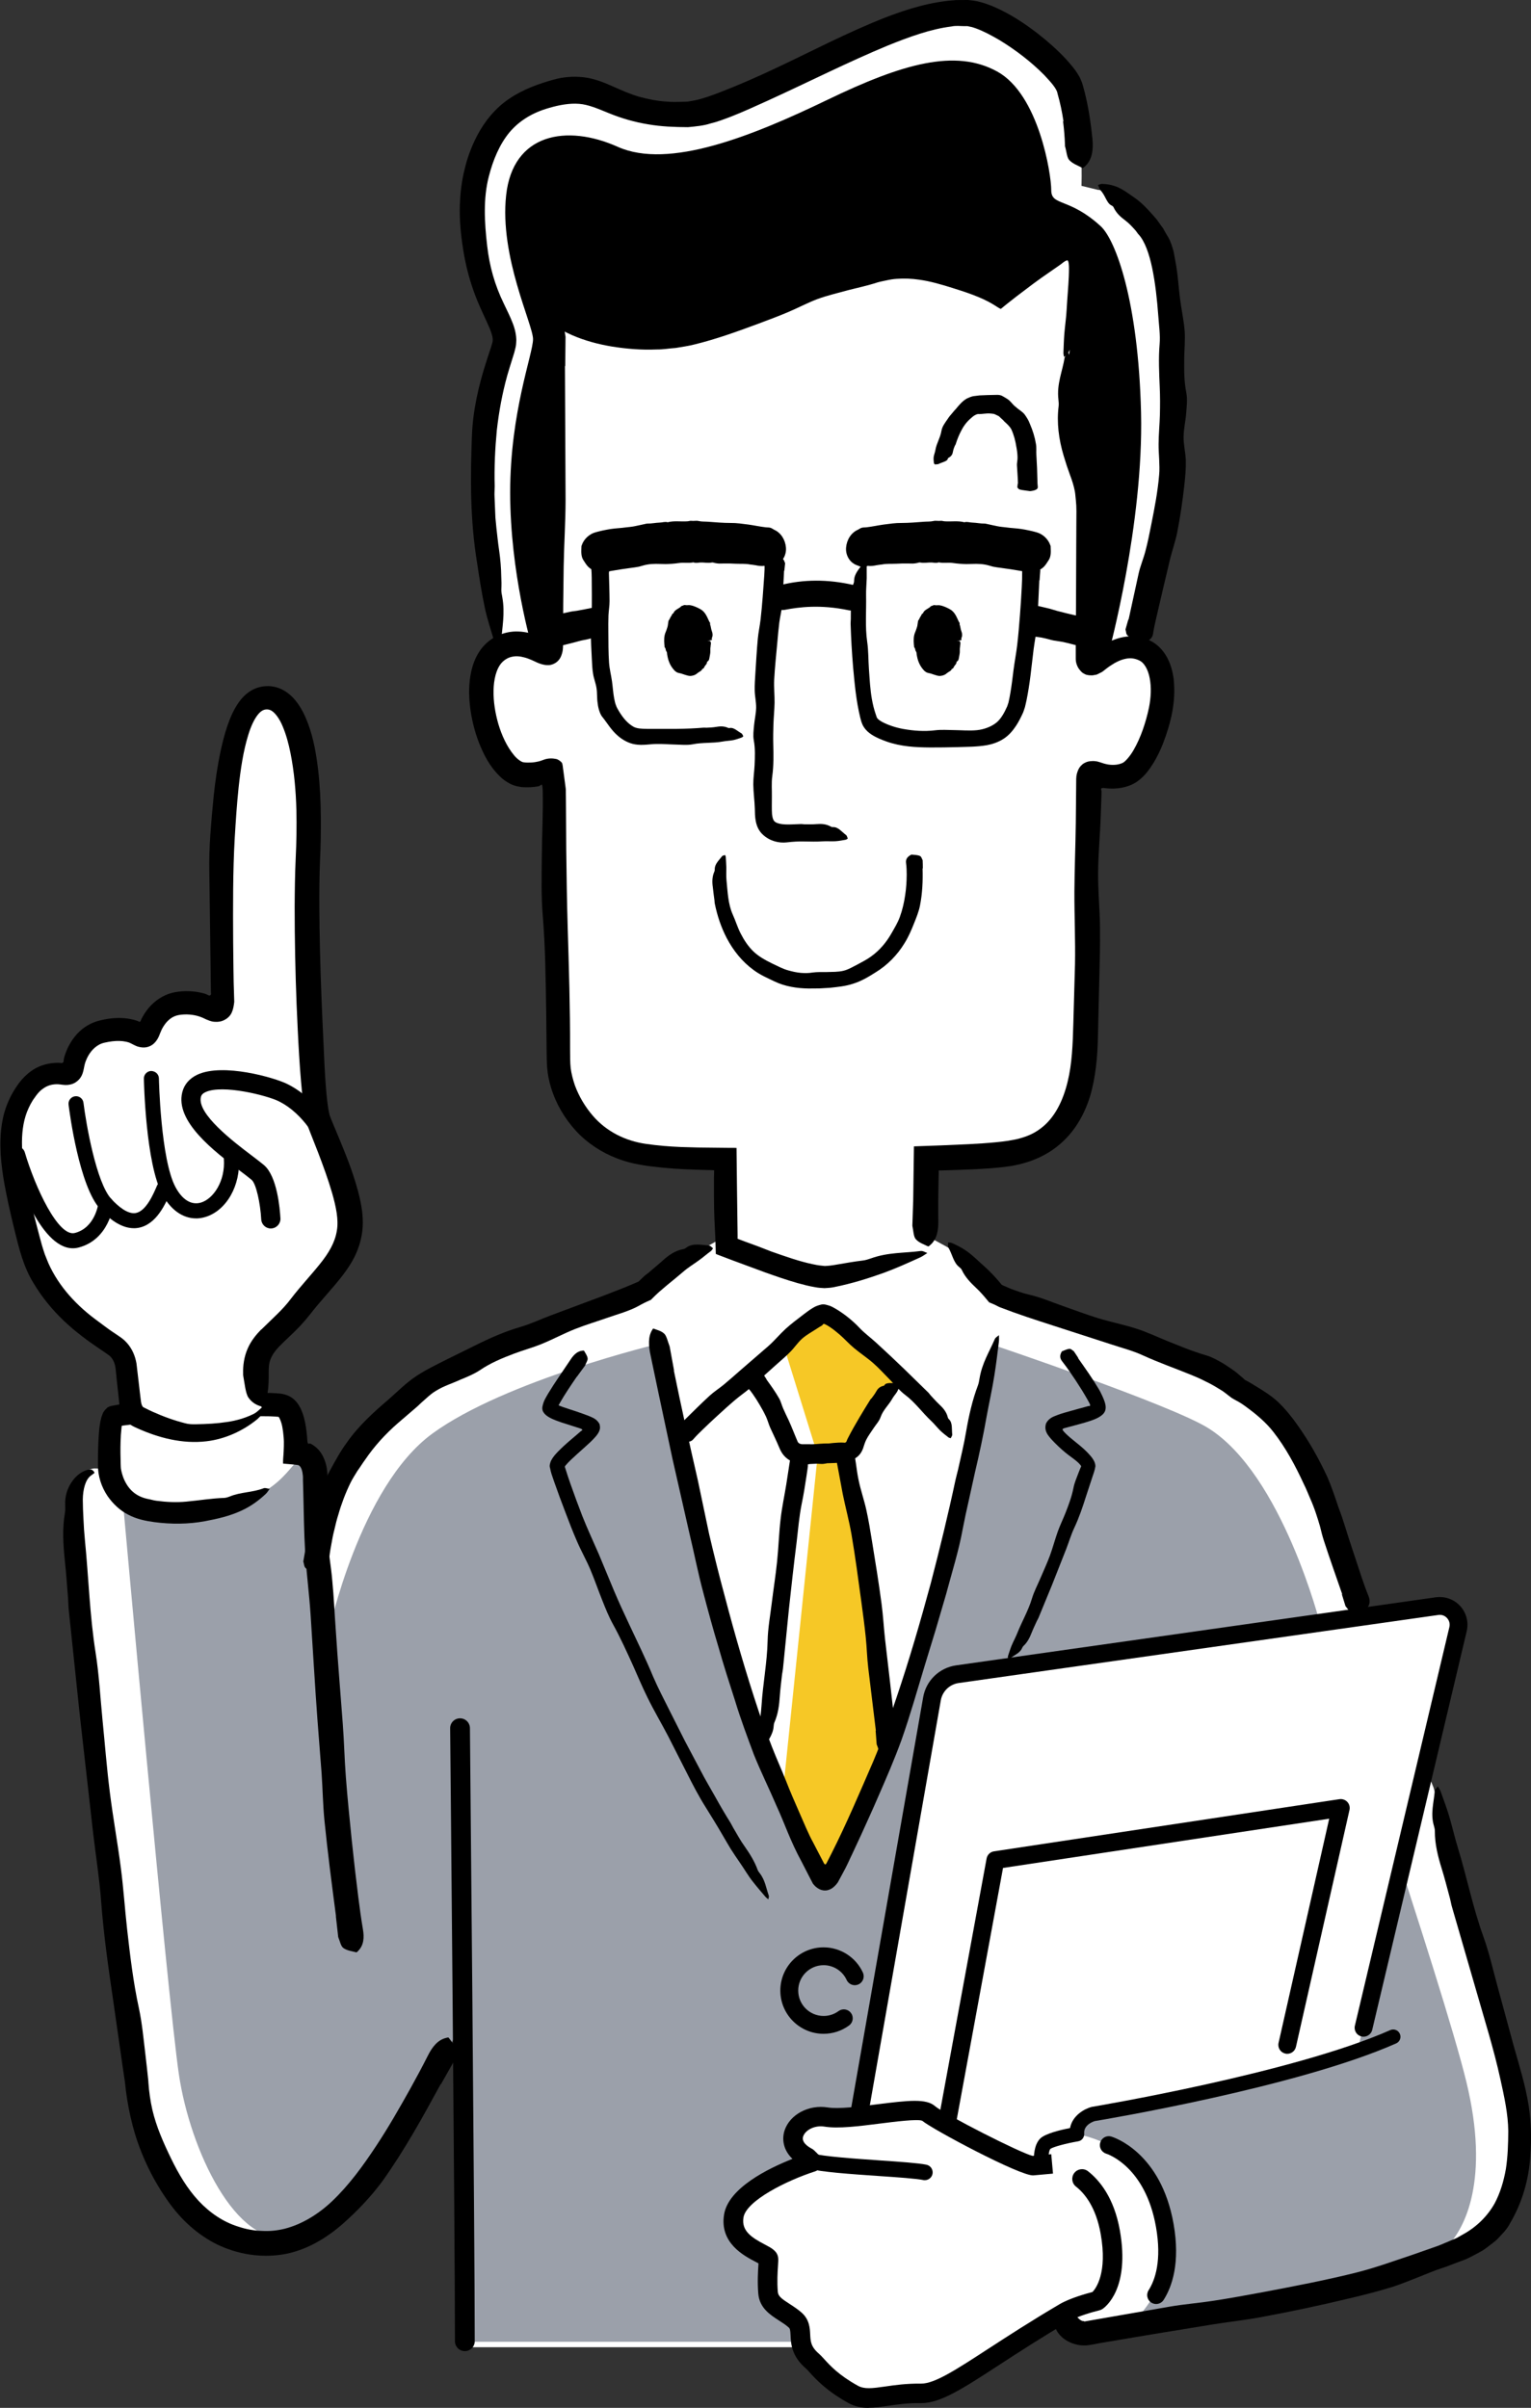 <?xml version="1.0" encoding="UTF-8"?><svg id="_層_2" xmlns="http://www.w3.org/2000/svg" viewBox="0 0 363.71 572.01"><rect x="0" y="0" width="363.71" height="572.01" fill="#333333" stroke="none"/><defs><style>.cls-1{fill:#fff;}.cls-2{fill:#9ba0aa;}.cls-3{fill:#f6c826;}</style></defs><g id="CON_03"><g><path class="cls-1" d="M277.97,109.14c.53-15.82,2.91-47.42-4.47-55.86-7.38-8.43-12.62-8.16-12.62-8.16l-3.96-.97s.57-14-2.38-23.64c-1.41-4.62-16.08-16.99-24.47-17.51-16.88-1.05-51.89,24.36-66.59,24.36-21.82,0-18.86-8.85-34.8-4.47-17.92,4.92-17.73,26.84-15.98,38.44,1.76,11.6,7.03,16.04,6.33,20.26-.7,4.22-11.95,25.19,.35,72.29,0,0,.07,.12,.24,.35-.32,.16-.63,.33-.94,.54-8.05,5.58-1.42,27.81,5.39,28.84,2.52,.38,4.81-.05,6.55-.82,.48-.21,1.02,.15,1.03,.67,.39,21.55,.12,48.07,.84,69.09,.25,7.27,5.72,20.44,20.78,22.52,4.49,.62,8.18,.93,18.31,1.02l.14,20.66s18.65,7.51,24.24,7.51l24.24-8.15,.29-20.46c11.5-.34,16.43-.81,19.07-1.27,9.87-1.73,17.09-8.32,17.67-25.98,.39-11.88,.84-39.09,1.23-63.7,.01-.79,.81-1.31,1.54-1.01,2.04,.84,5.05,1.59,7.85,.42,6.71-2.81,12.94-25.41,4.27-29.98-.59-.31-1.18-.53-1.76-.68,.23-.64,.28-1.01,.28-1.01,0,0,6.82-27.47,7.35-43.29Z"/><path class="cls-1" d="M356,479.64c-2.83-10.01-8.82-31.96-15.44-54.98l-1.97-4.91,7.75-32.71c.73-3.09-1.87-5.94-5.02-5.5l-17.12,2.43-.45-1.12c-2.66-8.32-5.16-15.66-7.33-21.24-10.65-27.51-22.13-31.46-22.13-31.46-11.02-9.36-44.52-17.99-57.29-23.55,0,0-6.03-7.25-12.24-10.5l-28.96-15.8-26.94,15.31c-6.98,3.66-15.18,11.81-15.18,11.81-14.36,6.24-45.66,14.53-58.05,25.06-7.99,6.79-17.32,14.34-20.32,40.39-.38-7.24-.63-14.39-.72-21.23,0,0,.56-6.39-4.37-6.48,0,0,1.02-10.56-3.23-11.6-.8-.2-2.65-.27-5.15-.26-.22-1.05-.5-3.08-.66-7l-31.18,.09c.08,.62,.26,8.27,.49,8.82-2.15,.24-3.59,.46-3.92,.62-1.8,.91-1.3,13.08-1.3,13.08l-2.8-.07s-3.9-.17-4.59,6.75c-.69,6.92,11.33,120.19,14.42,138.97,0,0,2.95,36.59,28.83,38.82,18.94,1.63,30.58-21.31,45.63-49.2l3.2-5.44c.24,26.12,.46,67.84,.46,78.86h80.14c.37,1.05,1.05,2.17,2.42,3.34,1.3,1.12,3.29,4.36,9.64,7.89,3.86,2.14,8.13-.33,16.09-.21,5.66,.08,13.64-6.81,30.89-17.25l1.96,2.38s1.77,2.22,7.54,.89c5.77-1.33,76.04-11.98,91.57-22.63,15.53-10.65,11.09-31.95,5.32-52.36Z"/><path class="cls-2" d="M313.69,386.04s-9.06-35.83-26.69-46.8c-8.97-5.58-50.96-19.7-50.96-19.7,0,0-10.31,52.54-18.62,78.14-8.31,25.6-19.29,48.55-21.28,48.55s-14.96-30.93-20.62-45.89c-5.65-14.96-18.95-81.14-18.95-81.14,0,0-36.58,8.73-53.87,21.37-17.29,12.64-24.61,47.14-24.61,47.14l-3.33-38.57s-1-2.33-3.33-2.33-4.66,9.64-21.61,11.64c-16.96,2-20.62-1.66-20.62-1.66,0,0,10.64,118.05,13.3,136.01,2.66,17.96,13.63,41.23,26.27,38.57,12.64-2.66,35.17-34.74,41.19-52.62l.04,77.56H242.36s5.51-4.23,7.24-4.94c1.74-.71,6.39,2.28,6.39,2.28,0,0,18.62-2.66,40.9-6.65,22.28-3.99,42.48-8.9,46.8-13.22s10.31-15.96,4.66-39.24c-5.65-23.28-34.67-108.49-34.67-108.49Z"/><path class="cls-1" d="M276.41,525.91c-4.36-16.71-20.55-18.91-20.55-18.91,0,0-6.88,.33-7.63,2.95-.31,1.09-.51,2.77-.65,4.36-.76,.07-1.59,.14-2.29,.21-1.89,.17-22.12-10.18-24.69-12.41-2.57-2.23-18,1.89-24.35,.86-6.34-1.03-11.55,5.9-4.46,9.6l1.11,1.11s-17.4,5.57-18.6,12.77c-1.2,7.2,8.06,8.86,8.23,10.23,.09,.74-.42,4.16-.09,8.02,.28,3.28,3.85,4.18,6.43,6.47,2.64,2.34-.58,5.73,4.11,9.76,1.3,1.12,3.29,4.36,9.64,7.89,3.86,2.14,8.13-.33,16.09-.21,5.59,.08,16.29-8.23,33.12-18.46,.18,.48,2.94,3.32,3.16,3.49,2.87,2.24,13.43-1.41,13.43-1.41,0,0,12.35-9.6,7.98-26.31Z"/><path d="M258.61,157.28v-40.59s-5.11-14.38-5.11-23.97,3.52-30.04,2.24-32.92c-1.28-2.88-18.54,11.5-18.54,11.5,0,0-12.78-9.91-31.96-5.75-19.17,4.15-35.47,14.7-49.85,15.02-14.38,.32-24.61-6.39-24.61-6.39v80.53l-4.47-1.28s-5.11-17.26-5.11-36.43,5.43-32.92,5.43-36.43-7.99-19.49-6.39-34.19c1.6-14.7,14.38-16.94,26.52-11.5,12.14,5.43,31.96-2.56,49.85-11.19,17.9-8.63,30.36-12.14,40.27-6.71,9.91,5.43,12.86,24.37,12.86,28.2s4.23,1.68,11.74,8.55c3.54,3.24,8.95,17.74,9.59,44.26,.64,26.52-7.67,57.04-7.67,57.04l-4.79,2.24Z"/><path class="cls-3" d="M186.27,320l7.98,25.69-8.23,79.81s6.82,19.79,9.64,19.79,14.8-29.26,14.8-29.26c0,0-1.5-22.7-3.99-41.15-2.49-18.46-5.92-29.47-5.92-29.47l13.4-17.67s-16.25-15.67-18.47-15.67l-9.21,7.94Z"/><path d="M72.57,368.16c.68-4.31,1.55-8.65,2.98-12.87,.71-2.08,1.85-4.01,2.85-5.97,1.23-2.24,2.43-4.49,3.95-6.56,2.78-4,6.42-7.3,9.94-10.29,2.03-1.78,4.24-4.03,6.66-5.6,2.29-1.52,4.75-2.68,7.14-3.9,2.22-1.09,4.43-2.18,6.67-3.29,3.52-1.76,7.09-3.35,10.84-4.44,2.48-.72,4.82-1.85,7.24-2.75l12.63-4.72,4.48-1.75c.73-.3,1.49-.59,2.2-.9l1.08-.47,.48-.21s.03-.02,.03-.02h0l.38-.38,.87-.83c.29-.29,.65-.5,.97-.76,1.12-.99,2.29-1.92,3.4-2.92,1.41-1.29,2.98-2.43,5-2.8,.28-.05,.52-.21,.74-.38,1.5-1.1,3.57-.59,5.35-.46,.28,.01,.63,.43,.94,.66-.17,.22-.3,.5-.5,.65-.96,.69-1.86,1.5-2.83,2.19-1.24,.91-2.58,1.7-3.75,2.73-1.24,1.07-2.52,2.09-3.79,3.14-.63,.52-1.26,1.06-1.88,1.6l-.91,.84-1.1,1.09-.94,.42-.66,.32c-.44,.22-.88,.45-1.31,.7-2.26,1.24-4.77,1.89-7.18,2.74-2.63,.92-5.31,1.72-7.89,2.74-2.7,1.07-5.28,2.46-7.96,3.56-2.14,.88-4.39,1.47-6.54,2.29-2.82,1.07-5.61,2.21-8.12,3.93-1.45,.96-3.07,1.61-4.67,2.27-1.9,.88-3.96,1.5-5.72,2.6-.88,.5-1.63,1.15-2.36,1.81-.76,.64-1.46,1.31-2.14,1.95-1.56,1.34-3.08,2.64-4.61,3.96-3.03,2.64-5.6,5.48-7.78,8.68-.64,.87-1.2,1.8-1.85,2.69-.56,.94-1.18,1.86-1.66,2.86-1.16,2.38-2.12,4.9-2.86,7.5-.38,1.16-.66,2.36-.94,3.56-.31,1.19-.54,2.4-.75,3.63-.25,1.36-.48,2.73-.54,4.13-.07,1.14-.57,2.03-2.16,2.5-.16,.05-.4,.14-.52,.1-.96-.34-2.05-.61-2.78-1.14-.48-.34-.44-1.06-.63-1.62-.02-.05,0-.11,.02-.16l.46-2.67h.07Z"/><path d="M186.27,135.54c-.15,2.76-.26,5.51-.48,8.27-.11,1.36-.47,2.69-.65,4.05-.2,1.56-.33,3.13-.47,4.69-.27,2.97-.59,5.94-.75,8.92-.09,1.81,.11,3.63,.09,5.45-.03,1.71-.21,3.41-.27,5.12-.05,1.58-.08,3.17-.04,4.76,.06,2.52,.11,5.04-.23,7.54-.23,1.66-.07,3.34-.1,5,0,1.42-.05,3,.04,4.14,.13,1.06,.39,1.59,.83,1.83,.39,.28,1.25,.5,2.32,.54,1.07,.06,2.27-.06,3.75-.09,.26-.01,.51,.05,.77,.06,.94,0,1.87,.04,2.81-.04,1.2-.1,2.38-.06,3.55,.62,.16,.09,.34,.09,.51,.09,1.15-.06,2.07,1.16,3.08,1.91,.16,.11,.25,.54,.37,.82-.17,.09-.33,.24-.5,.27-.8,.14-1.61,.3-2.42,.35-1.04,.06-2.08-.04-3.12,.03-1.41,.1-2.82,.05-4.23,.03-1.41-.04-2.71,.04-4.28,.22-1.75,.19-3.91-.26-5.61-1.83-1.95-1.78-1.88-4.46-1.92-6.17-.06-1.94-.34-3.84-.36-5.75-.02-1.52,.23-3.04,.3-4.55,.09-1.99,.18-3.97-.19-5.97-.21-1.15-.04-2.32,.06-3.47,.12-1.41,.47-2.81,.5-4.22,.03-1.36-.31-2.74-.34-4.1-.04-1.38,.08-2.76,.16-4.14,.17-2.74,.33-5.49,.58-8.22,.14-1.53,.48-3.04,.66-4.57,.21-1.82,.36-3.65,.51-5.47,.12-1.66,.24-3.31,.36-4.96,.06-.93,.1-1.86,.08-2.78-.02-.76,.33-1.38,1.56-1.73,.13-.04,.31-.1,.41-.08,.78,.2,1.67,.35,2.29,.66,.41,.21,.42,.66,.61,1.01,.02,.03,0,.07,0,.1l-.18,1.7h-.05Z"/><g><path d="M168.14,152.21c-.09,3.94-2.2,7.08-4.7,7.02-2.5-.06-4.45-3.3-4.36-7.23,.09-3.94,2.2-7.08,4.7-7.02,2.51,.06,4.45,3.3,4.36,7.23Z"/><path d="M168.33,152.21c-.29-.07-.58-.13-.84-.19-.38-.09-.47-.19-.39-.31,.05-.08,.15-.17,.17-.25,.07-.27,.07-.55-.01-.81-.01-.05-.07-.09-.1-.13-.04-.05-.12-.09-.09-.15,.19-.48,0-.91-.09-1.35-.08-.31-.27-.58-.41-.86-.05-.15,.04-.38-.08-.51-.45-.43-.67-.99-1.12-1.37-.13-.11-.26-.22-.4-.31-.12-.11-.27-.18-.46-.13-.14,.04-.22-.1-.34-.18-.26-.13-.57-.2-.83-.03-.2,.13-.41,.15-.67,.14-.11,0-.15,.15-.25,.18-.27,.1-.56,.24-.72,.52-.18,.31-.47,.55-.59,.9-.07,.26-.23,.45-.3,.7-.1,.29-.11,.62-.17,.92-.02,.11-.09,.2-.16,.3-.1,.13-.16,.28-.12,.45,.04,.18-.13,.32-.19,.48-.01,.02-.09,.04-.07,.07,.26,.33-.22,.52-.28,.8-.05,.19-.24,.37-.15,.57,.08,.16,.05,.32,.07,.47,.01,.11,0,.22-.15,.34-.13,.11-.13,.24-.01,.35,.13,.11,.09,.22,.13,.33,.04,.12,.11,.23,.18,.34,.02,.04,.05,.08,.06,.12,.07,.38,.16,.75,.28,1.11,.05,.14,.22,.24,.19,.39-.03,.15-.07,.3-.02,.43,.04,.08,.05,.16,.12,.23,.18,.18,.28,.38,.12,.72-.03,.06,.04,.07,.04,.12,0,.14,0,.28,.03,.42,0,.04,.02,.09,.07,.1,.21,.07,.23,.26,.29,.44,.06,.24,.27,.37,.48,.47,.56,.21,.99,.45,1.48,.62,.19,.05,.4,.12,.6,.09,.1-.01,.19-.09,.28-.15,.12-.07,.29,.06,.43,.04,.26,0,.53-.1,.67-.37,.15-.3,.37-.46,.56-.69,.14-.18,.4-.27,.44-.53,.1-.46,.48-.75,.61-1.19,.09-.36,.23-.69,.27-1.06,.02-.19-.08-.4-.12-.6,0-.04,0-.07,0-.1,.06-.19-.06-.42-.11-.63-.07-.23-.04-.45,.02-.67,.03-.13,.22-.24,.56-.34,.26-.08,.49-.17,.72-.26,.73,.03,.73,.04,.81,.18,.15,.27,.15,.54,.08,.8-.04,.17-.02,.35-.05,.52-.1,.42-.02,.88-.06,1.34v.03c-.04,.35-.11,.7-.18,1.06-.04,.19-.06,.38-.12,.57-.04,.12-.12,.22-.2,.32-.08,.1-.28,.15-.28,.29,0,.46-.4,.69-.59,1.05-.11,.21-.18,.5-.5,.53-.22,.56-.83,.7-1.27,1.09-.39,.38-.97,.54-1.53,.6-.43,.02-.85-.13-1.23-.24-.41-.14-.64-.21-1.03-.34-.32-.08-.66-.13-.97-.26-.26-.15-.52-.34-.7-.57-.51-.55-.89-1.17-1.14-1.8-.27-.63-.4-1.28-.51-1.91-.04-.24,0-.51-.17-.71-.25-.3-.08-.67-.42-.97-.02-.02-.01-.05-.01-.08-.11-.95-.19-1.91,.02-2.85,.1-.47,.35-.91,.48-1.37,.08-.26,.19-.52,.24-.79,.05-.34,.12-.8,.18-1.21,0-.03,.01-.05,.04-.07,.27-.32,.36-.74,.62-1.07,.17-.2,.16-.57,.51-.64,.22-.73,.99-1.01,1.6-1.43,.13-.08,.2-.28,.36-.31,.3-.04,.53-.31,.86-.22,.41,.09,.78-.04,1.16,.03,.9,.15,1.68,.54,2.41,.93,1.22,.67,1.63,1.93,2.12,2.95,.07,.12,.17,.23,.22,.36,.03,.09-.06,.22-.02,.3,.21,.53,.2,1.09,.42,1.62,.21,.52,.26,1.1,0,1.65-.05,.09,0,.19,.02,.28,.05,.18-.06,.23-.84,.32Z"/></g><g><path d="M227.42,152.21c-.09,3.94-2.2,7.08-4.7,7.02-2.5-.06-4.45-3.3-4.36-7.23,.09-3.94,2.2-7.08,4.7-7.02,2.5,.06,4.45,3.3,4.36,7.23Z"/><path d="M227.61,152.21c-.29-.07-.58-.13-.84-.19-.38-.09-.47-.19-.39-.31,.05-.08,.14-.17,.17-.25,.07-.27,.07-.55-.01-.81-.01-.05-.07-.09-.1-.13-.04-.05-.12-.09-.09-.15,.19-.48,0-.91-.09-1.35-.08-.31-.27-.58-.41-.86-.05-.15,.04-.38-.08-.51-.45-.43-.67-.99-1.12-1.37-.13-.11-.26-.22-.4-.31-.12-.11-.27-.18-.46-.13-.14,.04-.22-.1-.34-.18-.25-.13-.57-.2-.83-.03-.2,.13-.41,.15-.67,.14-.11,0-.15,.15-.25,.18-.27,.1-.56,.24-.72,.52-.18,.31-.47,.55-.59,.9-.07,.26-.23,.45-.3,.7-.1,.29-.11,.62-.17,.92-.02,.11-.09,.2-.16,.3-.1,.13-.16,.28-.12,.45,.04,.18-.13,.32-.19,.48-.01,.02-.09,.04-.07,.07,.26,.33-.22,.52-.28,.8-.05,.19-.24,.37-.15,.57,.08,.16,.05,.32,.07,.47,.01,.11,0,.22-.15,.34-.13,.11-.13,.24-.01,.35,.13,.11,.09,.22,.13,.33,.04,.12,.11,.23,.18,.34,.02,.04,.05,.08,.06,.12,.07,.38,.16,.75,.28,1.11,.05,.14,.22,.23,.19,.39-.03,.15-.07,.3-.02,.43,.04,.08,.05,.16,.12,.23,.18,.18,.28,.38,.12,.72-.03,.06,.04,.07,.04,.12,0,.14,0,.28,.03,.42,0,.04,.02,.09,.07,.1,.21,.07,.23,.26,.29,.44,.06,.24,.27,.37,.48,.47,.56,.21,.99,.46,1.48,.62,.19,.05,.39,.12,.6,.09,.1-.01,.19-.09,.28-.15,.12-.07,.29,.06,.43,.04,.26,0,.53-.1,.67-.37,.15-.3,.37-.46,.56-.69,.14-.18,.4-.27,.44-.53,.1-.46,.48-.75,.61-1.19,.09-.36,.23-.69,.27-1.06,.02-.19-.08-.4-.13-.6,0-.04,0-.07,0-.1,.06-.19-.06-.42-.11-.63-.07-.23-.04-.45,.02-.67,.03-.13,.22-.24,.56-.34,.26-.08,.48-.17,.72-.26,.73,.03,.73,.04,.81,.18,.15,.27,.15,.54,.08,.8-.04,.17-.02,.35-.05,.52-.1,.42-.02,.88-.06,1.34v.03c-.04,.35-.11,.7-.18,1.06-.04,.19-.06,.38-.12,.57-.04,.12-.12,.22-.2,.32-.09,.1-.28,.15-.28,.29,0,.46-.4,.69-.59,1.05-.11,.21-.18,.5-.5,.53-.22,.56-.83,.7-1.27,1.09-.39,.38-.97,.54-1.52,.6-.43,.02-.85-.12-1.23-.24-.41-.14-.64-.21-1.03-.34-.32-.08-.66-.13-.97-.26-.26-.15-.52-.34-.7-.57-.51-.55-.88-1.17-1.14-1.8-.27-.63-.4-1.28-.51-1.91-.04-.24,0-.51-.17-.71-.25-.3-.08-.67-.42-.97-.02-.02-.01-.05-.01-.07-.11-.95-.19-1.91,.02-2.85,.1-.47,.35-.91,.48-1.36,.08-.26,.19-.52,.25-.79,.05-.34,.12-.8,.18-1.21,0-.03,.01-.05,.03-.07,.28-.32,.36-.74,.62-1.07,.17-.2,.16-.57,.51-.64,.22-.73,.99-1.01,1.6-1.43,.13-.08,.2-.28,.36-.31,.3-.04,.53-.31,.86-.22,.41,.09,.78-.04,1.16,.03,.9,.15,1.68,.54,2.41,.93,1.22,.67,1.63,1.93,2.12,2.95,.07,.12,.17,.23,.22,.36,.03,.09-.06,.22-.02,.3,.21,.53,.2,1.09,.42,1.62,.21,.52,.26,1.1,0,1.65-.05,.09,0,.19,.02,.28,.05,.18-.06,.23-.84,.32Z"/></g><path d="M241.83,114.9c-.02-1.41-.16-2.81-.23-4.21-.07-.68,.17-1.41,.13-2.1-.02-.8-.12-1.6-.27-2.37-.23-1.49-.6-2.93-1.21-4.24-.42-.76-1.1-1.34-1.67-1.86-.23-.3-.5-.52-.76-.75-.26-.22-.48-.54-.81-.64-.28-.13-.56-.26-.84-.39-.31-.06-.63-.08-.93-.11-1-.08-1.96,.18-2.89,.13-.63,.09-1.14,.49-1.62,.93-.87,.72-1.67,1.67-2.29,2.87-.57,1.04-1.04,2.2-1.42,3.41-.03,.12-.14,.22-.19,.33-.18,.42-.34,.86-.43,1.32-.09,.59-.29,1.14-1.1,1.56-.11,.06-.13,.15-.15,.23-.08,.58-1.38,.8-2.22,1.23-.13,.07-.56,.06-.85,.09-.08-.11-.21-.23-.22-.33-.05-.47-.11-.94-.06-1.4,.08-.58,.33-1.13,.42-1.7,.26-1.59,1.18-2.94,1.44-4.58,.17-.97,.77-1.77,1.33-2.58,.29-.45,.6-.89,.98-1.3,.36-.41,.68-.85,1.08-1.25,.74-.88,1.55-1.92,2.69-2.54,.47-.22,.95-.42,1.46-.53,.52-.06,1.04-.13,1.53-.19,1.33-.08,2.56-.09,4.02-.12,.42-.02,.85,.03,1.23,.19,.37,.19,.73,.42,1.08,.63,.93,.48,1.41,1.4,2.17,1.98,.64,.61,1.51,1.07,2.12,1.76,.52,.71,1.03,1.51,1.31,2.31,.69,1.58,1.18,3.17,1.44,4.77,.18,.89,.04,1.82,.11,2.7,.06,1.09,.11,2.1,.16,3.12,.04,.94,.06,1.87,.08,2.8,.01,.52,.02,1.05,.09,1.57,.06,.43-.26,.8-1.48,.99-.13,.02-.3,.05-.41,.04-.79-.13-1.68-.2-2.31-.36-.42-.1-.45-.33-.65-.5-.02-.02,0-.03,0-.05l.08-.86h.05Z"/><path d="M216.94,285.47l.09-6.7,.09-6.44,6.42-.23,6.63-.29c2.16-.11,4.31-.25,6.38-.45,4-.38,7.68-1.01,10.6-3.23,3.38-2.47,5.4-6.65,6.48-11.15,1.06-4.31,1.21-8.86,1.35-13.66l.4-14.21c.11-5.76-.16-11.53-.14-17.29,.03-5.43,.26-10.87,.33-16.31l.1-10.51c.01-.87,.25-1.61,.51-2.18,.23-.54,.75-1.17,1.41-1.54,.69-.39,1.22-.45,1.9-.48,.33-.03,.75,.03,1.15,.09,.43,.12,.86,.24,1.29,.39,.42,.16,.94,.25,1.28,.33,.2,.03,.4,.06,.58,.07,.37,.03,.72,.04,1.06,.01,.68-.04,1.28-.2,1.82-.44,.62-.26,1.8-1.62,2.62-3.05,1.72-2.97,2.92-6.57,3.67-10.13,.47-2.35,.59-4.81,.17-6.95-.41-2.18-1.37-3.74-2.52-4.24-.97-.46-1.93-.61-3.05-.41-.56,.11-1.14,.27-1.74,.54-.18,.07-.24,.11-.51,.24-.37,.17-.73,.39-1.09,.63-.72,.43-1.44,.98-2.17,1.57-.32,.27-.6,.33-.9,.51-.29,.13-.62,.35-.83,.34l-.71,.13c-.22,.03-.37,0-.56,0-.4,0-.58-.06-.89-.11-.34-.07-1.02-.47-1.2-.67-.43-.44-.97-1.01-1.27-2.12-.17-.53-.13-1.28-.13-1.98v-2.13l.06-10.02,.05-12.53,.03-6.26,.02-3.13c0-.93-.04-1.8-.14-2.69-.09-.7-.11-1.41-.24-2.1-.26-1.3-.6-2.42-1.12-3.79-.56-1.52-1.07-3.05-1.52-4.59-1.19-3.94-1.69-7.95-1.21-11.78,.06-.53,.01-1.11-.05-1.66-.42-3.7,.95-6.61,1.47-9.87,.08-.5,.58-.83,.88-1.25,.19,.52,.45,1.04,.56,1.58,.49,2.56,.89,5.12,1.18,7.66,.35,3.26,.56,6.5,1.21,9.64,.45,2.13,.96,4.23,1.6,6.28,.31,1.06,.67,1.97,1.07,3.11,.39,1.13,.71,2.28,.95,3.46,.49,2.31,.62,4.81,.56,7.05,0,2.24,.04,4.48,.15,6.72,.27,5.24-.06,10.54-.14,15.81l-.15,6.97c0,.65-.1,1.34,.01,1.98,.11,.14,.33,.11,.43-.02l.39-.31c.26-.21,.53-.4,.81-.59l.52-.32c.11-.1,1.11-.59,1.9-.86,.82-.31,1.7-.53,2.62-.66,1.83-.26,3.84,.04,5.57,.84,1.86,.82,3.34,2.44,4.23,4.1,.91,1.68,1.33,3.43,1.56,5.13,.6,5.46-.7,10.52-2.54,15.34-.63,1.58-1.36,3.12-2.28,4.63-.96,1.49-1.96,3.01-3.75,4.3-.41,.32-.99,.62-1.5,.86-.48,.2-.98,.38-1.49,.51-1.01,.27-2.04,.38-3.04,.38-.5,0-.99-.03-1.48-.08-.19-.02-.57-.07-.59-.07h-.13c-.16,.03-.28,.04-.36,.1-.16,.13-.03,.42,0,.53l.02,.1v.32l-.05,1.88c-.04,1.26-.09,2.51-.14,3.76-.15,4.5-.59,8.99-.62,13.48-.03,4.33,.4,8.66,.45,12.99,.05,4.39-.08,8.79-.19,13.19l-.31,13.11c-.1,4.39-.51,9.18-1.86,13.78-.8,2.58-1.95,5.12-3.58,7.44-1.62,2.31-3.74,4.34-6.16,5.84-2.88,1.79-6.09,2.82-9.22,3.32-3.12,.47-6.04,.61-9,.77l-7.25,.25h-.6c-.14-.03-.15,.06-.14,.18v.3l-.06,2.65c-.05,2.95-.09,5.91-.04,8.85,.04,2.41-.38,4.43-1.93,5.75-.16,.14-.39,.37-.52,.31-1-.51-2.13-.83-2.92-1.73-.52-.59-.55-2.04-.79-3.11-.02-.1,0-.22,0-.33l.18-5.44h.07Z"/><path d="M134.21,86.94l.15,31.87c-.01,5.23-.36,10.46-.45,15.7l-.11,8.97-.05,10.22-.02,.3c-.03,.6-.16,1.13-.32,1.56-.16,.46-.32,.8-.64,1.2-.61,.79-1.77,1.3-2.6,1.25-.81,.02-1.94-.28-3.07-.85-.59-.29-1.09-.49-1.58-.68-.35-.12-.58-.21-.87-.28-1.11-.32-2.15-.39-3.06-.17-.92,.19-1.78,.73-2.41,1.42-1.31,1.46-1.89,4.04-1.93,6.59-.05,2.59,.38,5.28,1.11,7.85,.81,2.78,2.08,5.52,3.76,7.53,.8,.98,1.86,1.68,2.3,1.67,.53,.08,1.22,.09,1.82,.05,.31-.02,.61-.05,.92-.1,.07,0,.58-.11,.86-.17,.34-.11,.67-.19,1.02-.34,1.34-.53,2.42-.35,3.11-.22,.46,.1,1.1,.54,1.38,.97,.18,.5,.19,1.19,.3,1.78l.49,3.69c.03,.28,.1,.67,.1,.87v.62l.02,1.24,.02,2.47,.06,9.89c.07,6.11,.16,12.22,.34,18.31,.29,9.69,.6,19.34,.57,29.01,.01,1.56,0,3.33,.14,4.55,.17,1.36,.54,2.74,.99,4.09,.98,2.68,2.47,5.16,4.29,7.27,3.21,3.73,7.73,5.99,12.66,6.68,2.69,.39,5.37,.61,8.12,.73l4.15,.12,5.96,.07,1.85,.02h.93c.15,.01,.32,0,.46,.02v.46l.04,3.7,.06,5.11,.1,7.58,.05,3.79v.93h.02s0,.03,.01,.03h.02l1.65,.62,3.51,1.29c.92,.33,1.82,.74,2.74,1.07,3.35,1.17,6.77,2.4,10.03,3.06,1.04,.23,2.05,.35,2.72,.4,.66-.02,1.61-.11,2.65-.3,2.05-.34,4.23-.75,6.45-1.01,.61-.07,1.27-.29,1.88-.5,4.12-1.48,7.87-1.23,11.77-1.75,.6-.08,1.09,.31,1.63,.47-.57,.36-1.1,.77-1.71,1.05-2.84,1.29-5.69,2.58-8.63,3.66-3.8,1.36-7.61,2.55-11.78,3.39-.69,.15-1.51,.22-2.31,.25-.81-.03-1.6-.1-2.3-.24-1.44-.24-2.78-.6-4.13-.97-2.66-.76-5.25-1.66-7.82-2.58l-7.67-2.84-2.53-.96c-.45-.19-.96-.34-1.38-.55l-.04-1.48c-.05-2.28-.11-3.32-.19-4.73-.18-3.16-.22-6.35-.21-9.55v-2.4l.04-1.14v-.56c-.15-.02-.34-.02-.52-.03l-1.15-.03c-3.51-.08-7.04-.21-10.6-.56-1.8-.2-3.5-.36-5.34-.71-1.83-.3-3.65-.79-5.41-1.47-3.67-1.4-7.1-3.63-9.81-6.57-2.69-2.94-4.76-6.45-5.92-10.3-.47-1.54-.8-3.13-.92-4.79-.12-1.69-.09-2.99-.13-4.51l-.09-8.79c-.13-7.66-.2-15.3-.83-22.92-.37-4.38-.25-8.89-.22-13.34,.03-5.44,.35-10.87,.22-16.29-.02-.54-.07-.81-.13-1.14,0-.16-.16-.19-.29-.09l-.32,.21-.12,.08c-.35,.07-.8,.14-1.2,.18-.83,.09-1.67,.11-2.51,.06-.64,.02-2.24-.3-3.17-.81-.95-.5-1.79-1.1-2.41-1.73-2.57-2.51-3.86-5.23-4.98-7.99-1.07-2.77-1.76-5.62-2.13-8.58-.31-2.73-.36-5.56,.32-8.55,.35-1.49,.9-3.03,1.86-4.51,.92-1.46,2.44-2.87,4.03-3.65,1.63-.84,3.55-1.25,5.27-1.16,.87,.02,1.69,.16,2.48,.33,.38,.1,.77,.19,1.13,.31l.55,.18,.18,.06c.19,.12,.26,.15,.28,0v-.04l.02-.02v-.54c.04-5.9,.34-11.8,.43-17.7l.15-21.14v-19.14c-.01-3.57-.04-7.15-.15-10.71-.09-2.92,.28-5.37,1.81-7.01,.16-.17,.38-.46,.51-.39,1.01,.59,2.15,.95,2.95,2.02,.53,.7,.6,2.46,.86,3.74,.02,.12,0,.27,0,.4l-.07,6.59h-.07Z"/><path d="M268.11,147.19c.8-3.65,1.59-7.3,2.39-10.96,.4-1.79,1.15-3.52,1.61-5.31,.55-2.06,.96-4.14,1.37-6.22,.79-3.95,1.56-7.91,1.89-11.88,.12-1.21,.05-2.4,.01-3.6-.06-1.23-.15-2.5-.14-3.74,.01-2.34,.25-4.67,.31-7,.05-2.16,.06-4.32-.04-6.47-.14-3.42-.32-6.82-.03-10.21,.19-2.25-.16-4.5-.31-6.72-.29-3.89-.7-7.77-1.46-11.42-.67-3.22-1.74-6.42-3.27-8.01-.22-.23-.37-.53-.58-.78-.77-.88-1.56-1.75-2.46-2.44-1.17-.88-2.18-1.73-2.88-3.22-.1-.2-.29-.31-.46-.4-1.19-.52-1.45-2.47-2.71-3.69-.21-.18-.23-.77-.54-1.15,.4-.12,.66-.29,.96-.28,1.35,.03,2.59,.29,3.73,.77,1.46,.63,2.68,1.6,3.93,2.45,1.71,1.16,3.11,2.66,4.43,4.16l.99,1.14,.97,1.37,.5,.68,.38,.7c.26,.47,.53,.93,.82,1.39,.63,1.08,.95,2.25,1.29,3.42,.21,1.17,.43,2.35,.64,3.51,.41,2.54,.55,5.08,.87,7.58,.32,2.62,.92,5.22,1.12,7.86,.13,2.1-.07,4.21-.11,6.3-.02,2.74-.07,5.47,.48,8.21,.32,1.58,.11,3.18,0,4.76-.14,1.94-.61,3.85-.63,5.78-.03,1.86,.46,3.72,.52,5.57,.06,1.99-.13,3.96-.34,5.89-.43,3.84-.98,7.63-1.72,11.36-.43,2.08-1.14,4.11-1.66,6.16-.59,2.47-1.16,4.92-1.74,7.36l-1.55,6.66c-.29,1.24-.57,2.49-.76,3.75-.16,1.03-.78,1.79-2.51,1.97-.18,.02-.44,.06-.57,0-1-.47-2.15-.88-2.9-1.45-.5-.37-.4-.98-.57-1.49-.02-.05,.01-.09,.03-.14l.63-2.23,.07,.02Z"/><path d="M135.42,74.8c4.12,2.29,9.03,3.33,13.94,3.79,2.43,.25,4.91,.5,7.27,.42,2.79-.25,5.61-.73,8.4-1.49,5.32-1.36,10.59-3.2,15.82-5.19,3.18-1.21,6.26-2.7,9.47-3.93,3.02-1.17,6.12-2.16,9.25-3.11,2.9-.9,5.86-1.68,8.9-2.29,2.39-.46,4.97-.82,7.51-.68,2.53,.1,5.01,.52,7.4,1.2,3.15,.91,6.31,1.81,9.32,3.13,1.32,.58,2.62,1.22,3.9,1.92l.73,.42,.08,.04c.05,.04,.09-.07,.13-.09,1.97-1.6,4.28-3.44,6.46-5.1l3.02-2.25,1.55-1.1,.79-.54,1.04-.67c1.06-.73,2.07-1.05,3.1-1.44,.46-.06,.92-.14,1.37-.12l.31,.1,.15,.05,.08,.02h.04l.02,.02h.01c-.02,.06,.06-.11-.05,.12l.62,.32c.72,.41,1.13,1.34,1.3,2.5,.13,.54,.13,1.18,.19,1.77,.02,.3,.03,.61,.04,.92v.55c.01,.51-.05,1.02-.07,1.52-.1,1.81-.19,3.61-.29,5.43-.1,2.3-.34,4.55-1.16,6.68-.11,.29-.15,.64-.18,.96-.18,2.18-1.45,3.74-2.33,5.52-.14,.27-.53,.38-.8,.56-.04-.32-.13-.65-.12-.97,.06-1.51,.1-3.03,.22-4.53,.16-1.93,.45-3.86,.55-5.79,.14-2.63,.4-5.25,.51-7.85,.03-.64,.04-1.32,.04-1.92,0-.36-.02-.72-.06-1.07-.02-.17-.06-.35-.11-.51-.04-.14-.17-.37-.37-.24-.35,.1-.66,.34-.93,.54l-.43,.34-.88,.62-1.89,1.31c-1.27,.88-2.54,1.76-3.78,2.69l-4.06,3.07-2.19,1.72-1.5,1.22c-.53-.22-1.08-.65-1.63-.97-.68-.41-.96-.56-1.35-.77l-1.16-.57c-.79-.36-1.58-.69-2.39-1-1.62-.61-3.26-1.16-4.91-1.66-2.62-.82-5.27-1.61-7.98-1.98-1.77-.26-3.54-.32-5.28-.2-.86,.05-1.74,.2-2.62,.4-.88,.19-1.75,.34-2.61,.66-1.98,.61-4.06,1.06-6.12,1.58-2.5,.7-5.07,1.27-7.54,2.18-2.37,.9-4.62,2.11-6.97,3.1-2.38,1.01-4.82,1.91-7.27,2.83-4.87,1.8-9.8,3.59-14.98,4.85-1.44,.37-2.94,.57-4.41,.82-1.53,.1-2.99,.38-4.55,.36-3.68,.15-7.14-.14-10.7-.71-3.19-.54-6.36-1.38-9.39-2.7-1.69-.75-3.34-1.63-4.92-2.7-1.29-.86-2.13-2.06-1.86-3.42,.03-.14,.06-.36,.16-.38,.74-.18,1.44-.6,2.14-.67,.47-.05,1.02,.41,1.56,.6,.05,.02,.09,.06,.14,.1,.71,.6,1.51,1.12,2.34,1.62l-.02,.04Z"/><path d="M252.64,28.81c-.33-2.25-.8-4.47-1.42-6.62-.14-1.11-1.67-2.79-3.16-4.37-3.11-3.15-6.84-6-10.65-8.31-1.88-1.1-3.79-2.13-5.61-2.78-.46-.17-.91-.32-1.31-.38l-.63-.14h-.75c-1.01,0-1.98-.16-3.08,.08-4.94,.61-10.07,2.49-15.06,4.5-9.52,3.95-18.85,8.68-28.47,13.07-2.94,1.32-5.87,2.69-8.95,3.89-1.56,.58-3.09,1.19-4.8,1.59-1.6,.53-3.5,.7-5.33,.87-3.12-.02-6.25-.12-9.42-.67-3.15-.5-6.35-1.43-9.27-2.62-2.75-1.12-4.93-2.08-7.15-2.25-2.23-.18-4.71,.25-7.2,.99-3.83,1.09-7,2.98-9.38,5.82-2.34,2.85-3.86,6.5-4.87,10.42-1.36,5.22-1.04,10.95-.4,16.47,.56,4.91,1.79,9.29,3.94,13.72,.52,1.12,1.1,2.25,1.68,3.58,.55,1.32,1.24,2.88,1.31,5.1-.03,.54-.05,1.18-.15,1.63-.1,.43-.22,.94-.32,1.31l-.6,1.93c-.39,1.22-.74,2.39-1.09,3.58-1.18,4.24-1.97,8.57-2.47,12.96-.42,4.4-.63,8.85-.51,13.31,0,.88-.09,1.76-.03,2.64l.2,4.82c.14,1.61,.31,3.21,.5,4.81,.21,2.05,.59,4.08,.74,6.12,.09,1.02,.13,2.04,.15,3.06,.06,1.02,.07,2.04,.02,3.07-.02,.57,.09,1.19,.21,1.77,.73,3.92-.04,7.28-.28,10.93-.03,.56-.53,.98-.81,1.46-.26-.55-.58-1.08-.76-1.66-.79-2.73-1.73-5.44-2.31-8.25-.76-3.59-1.32-7.23-1.86-10.86-1.6-9.88-1.58-19.92-1.17-29.99,.22-5.9,1.58-11.84,3.41-17.5,.46-1.51,1.08-3.17,1.4-4.38,.32-.95-.03-2.05-.56-3.44-1.18-2.73-2.74-5.76-3.83-8.89-1.17-3.27-2.03-6.74-2.54-10.11-.54-3.4-.86-6.85-.76-10.35,.1-2.79,.4-5.6,1.1-8.38,.63-2.78,1.65-5.52,3-8.12,1.77-3.39,4.32-6.57,7.63-8.78,3.27-2.24,7.05-3.58,10.62-4.56,2.1-.6,4.54-.82,7.02-.55,2.51,.28,4.85,1.24,6.71,2.06,2.29,1.02,4.28,1.91,6.46,2.56,2.19,.59,4.45,1.07,6.8,1.18,1.12,.11,2.27,.07,3.41,.04,.55-.03,1.18,0,1.67-.09l1.43-.26c1.93-.4,4.01-1.17,6.1-1.97,4.25-1.65,8.61-3.55,12.94-5.6,8.64-4.05,17.19-8.59,26.42-12.2,5.18-1.96,10.53-3.66,16.61-4.05l2.78-.02c.93,.08,2.05,.22,2.92,.48,1.86,.48,3.48,1.2,5.06,1.97,3.12,1.56,5.92,3.45,8.58,5.5,2.4,1.88,4.67,3.87,6.8,6.16,1.05,1.21,2.09,2.32,3.03,3.96,.24,.38,.46,.97,.67,1.46,.18,.48,.23,.77,.35,1.16,.22,.74,.4,1.48,.57,2.23,.79,3.33,1.25,6.7,1.6,10.06,.28,2.75-.14,5.13-1.83,6.59-.18,.15-.43,.41-.57,.33-1.05-.6-2.26-.95-3.12-1.89-.56-.61-.64-2.12-.98-3.21-.03-.1-.02-.23-.02-.34-.07-1.89-.22-3.78-.46-5.65h.07Z"/><path d="M144.65,135.97c.05,2.28,.15,4.56,.16,6.84,0,1.12-.21,2.25-.26,3.38-.05,1.3-.04,2.6-.03,3.89,.02,2.46,0,4.93,.17,7.38,.11,1.49,.49,2.95,.7,4.41,.19,1.38,.27,2.77,.52,4.08,.12,.59,.25,1.22,.43,1.61,.1,.39,.5,1.07,.78,1.53,1.03,1.66,2.02,2.74,3.24,3.48,.86,.54,2.06,.56,3.29,.58h7.2c2.14-.03,4.25-.11,6.34-.29,.21-.02,.42,.03,.62,.02,.76-.04,1.51-.06,2.26-.19,.96-.17,1.9-.24,2.92,.23,.14,.06,.29,.04,.42,.02,.92-.17,1.82,.78,2.76,1.29,.14,.08,.28,.44,.42,.67-.12,.11-.24,.25-.38,.3-.65,.22-1.29,.47-1.96,.61-.86,.18-1.74,.18-2.59,.35-2.35,.43-4.74,.18-7.09,.65-1.38,.26-2.79,.09-4.18,.06-1.52-.03-3.03-.17-4.53-.13-1.53,.02-3.21,.4-5.04,.08-1.45-.24-2.91-1.03-4.08-2.06-1.56-1.35-2.47-2.99-3.61-4.4-.61-.65-1.05-2.29-1.13-3.19-.23-1.3-.09-2.49-.29-3.69-.16-1.14-.64-2.25-.81-3.38-.2-1.15-.24-2.31-.3-3.47-.13-2.3-.23-4.59-.25-6.88,0-1.28,.18-2.56,.21-3.84,.05-1.53,.03-3.05,.04-4.57,0-1.38-.02-2.76-.03-4.13-.02-.77-.03-1.54-.11-2.31-.06-.63,.2-1.17,1.26-1.53,.11-.04,.27-.1,.36-.09,.7,.12,1.5,.19,2.06,.41,.37,.14,.41,.52,.6,.79,.02,.03,0,.06,0,.09l-.05,1.41h-.05Z"/><path d="M246.9,137.88c-.16,3.66-.31,7.32-.6,10.97-.14,1.8-.52,3.58-.75,5.38-.25,2.1-.49,4.16-.74,6.24-.25,1.98-.55,3.95-.96,5.97l-.36,1.55c-.19,.54-.37,1.2-.6,1.63-.44,.94-.91,1.88-1.53,2.82-.74,1.12-1.71,2.29-2.98,3.09-1.26,.81-2.64,1.26-3.94,1.5-2.49,.42-4.7,.37-7.03,.46-2.13,.06-4.27,.08-6.42,.08-3.41-.03-6.88-.18-10.38-1.41-1.15-.43-2.35-.86-3.6-1.68-.61-.41-1.27-.94-1.79-1.76-.26-.35-.48-.94-.6-1.29l-.24-.88c-1-4.09-1.33-7.95-1.7-11.89-.3-3.51-.5-7.01-.61-10.52-.01-.34,.05-.69,.05-1.04-.01-1.26,.04-2.53-.01-3.79-.06-1.62,.02-3.23,.69-4.77,.09-.21,.1-.46,.11-.69,.05-1.56,1.21-2.73,2.07-3.92,.13-.18,.52-.22,.78-.32,.05,.23,.14,.45,.14,.67-.03,1,.02,2.06,0,3.11-.04,1.34-.18,2.7-.15,4.05,.08,3.68-.27,7.39,.27,11.08,.31,2.15,.25,4.34,.41,6.51,.17,2.37,.29,4.75,.7,7.07,.21,1.21,.51,2.41,.89,3.52l.28,.83c.07,.11,.13,.21,.24,.32,.21,.22,.55,.46,.95,.69,1.35,.73,3.19,1.37,5.06,1.71,2.46,.44,5.04,.64,7.6,.32,1.47-.18,2.98-.07,4.47-.05,1.82,.02,3.67,.2,5.47,.02,1.69-.17,3.21-.81,4.16-1.46,.96-.62,1.73-1.6,2.49-3.08,.18-.35,.36-.73,.53-1.11,.14-.35,.18-.6,.3-.89,.17-.79,.35-1.57,.48-2.45,.29-1.7,.5-3.49,.72-5.26,.25-1.98,.64-3.96,.88-5.97,.28-2.39,.47-4.79,.66-7.2,.17-2.18,.31-4.36,.42-6.54,.06-1.22,.11-2.44,.1-3.67-.01-1,.29-1.83,1.38-2.34,.11-.05,.27-.15,.36-.12,.69,.23,1.48,.39,2.03,.78,.36,.26,.37,.86,.53,1.31,.01,.04,0,.09,0,.14l-.17,2.27h-.05Z"/><g><polygon points="131.25 147.08 141.92 144.68 141.92 150.55 131.67 152.95 131.25 147.08"/><path d="M132.34,146.02c1.05-.23,2.08-.46,3.16-.7,.52-.11,1.06-.14,1.58-.23,.67-.13,1.22-.23,1.81-.34,1.18-.24,2.4-.49,3.54-.71v.87c0,.27,0,.54,.01,.84,.01,.16,.02,.35,.03,.53,.02,.38,.04,.76,.06,1.06,0,.7,0,1.33,0,2.01,0,.56,.02,1.12,.03,1.72-.36,.09-.72,.19-1.11,.29-.97,.28-1.9,.55-2.88,.71-.65,.11-1.27,.32-1.91,.48l-3.34,.84-2.4,.58-.2-2.51c0-.1,0-.2,0-.3-.02-.37-.03-.74-.07-1.1-.05-.47-.07-.94,.1-1.4,.02-.06,.02-.14,.01-.2-.04-.45,.3-.82,.49-1.23,.03-.06,.15-.1,.23-.15,.03,.06,.08,.13,.09,.19,.06,.31,.12,.62,.15,.94,.03,.42,.05,.77,.08,1.21,.06,.55,.08,1.1,.1,1.65,.02,.28,.04,.55,.05,.82,.02,.22,.04,.32,.08,.43,.01,.03,.02,.06,.03,.08,.14-.05,.25-.08,.38-.1,.26-.05,.53-.11,.77-.16,.69-.16,1.39-.29,2.07-.47,.59-.18,1.54-.48,2.13-.66,.57-.16,1.16-.24,1.74-.37,.37-.09,.71-.18,1.13-.28,.16-.05,.34-.1,.56-.17l.27-.1s.03-.04,.03-.05v-.05c0-.08,.01,.06,.02-.41,.02-.55,.1-1.11,.09-1.66-.01-.53-.13-1.06-.16-1.59,0-.15-.01-.28-.02-.4v-.18h0c.46-.12-1.22,.26-2.14,.43-.59,.12-1.19,.17-1.78,.27-.76,.15-1.42,.28-2.11,.41-.65,.14-1.27,.27-1.9,.4-.35,.08-.71,.16-1.06,.26-.29,.08-.55,.05-.79-.26-.03-.03-.06-.08-.06-.11,0-.24-.01-.51,.05-.71,.04-.14,.21-.19,.33-.27,.01,0,.03,0,.04,0,.22-.04,.44-.08,.66-.12h0Z"/></g><g><polygon points="256.75 147.08 246.08 144.68 246.08 150.55 256.33 152.95 256.75 147.08"/><path d="M255.31,147.56c-1.05-.24-2.08-.47-3.16-.72-.52-.13-1.02-.33-1.53-.47-.66-.17-1.2-.31-1.78-.47-.75-.2-1.52-.4-2.25-.59v.2c.03,.51,.07,1.27,.11,1.81,0,.7,0,1.33,0,2.01v.57l.03,.14h.15c.95,.17,1.93,.35,2.88,.64,.63,.19,1.28,.28,1.92,.42l3.37,.73c.7,.16,.53,.11,.55,.11v-.02h-.01v-.2l.04-.39c0-.1,.03-.2,.04-.3,.03-.37,.08-.73,.09-1.1,.01-.47,.06-.94,.3-1.37,.03-.06,.04-.13,.04-.2,.02-.45,.41-.77,.66-1.14,.04-.06,.17-.08,.25-.12,.02,.07,.06,.14,.06,.2,.01,.32,.03,.63,.02,.95-.03,.42-.06,.77-.1,1.21-.02,.55-.08,1.1-.14,1.64-.02,.28-.04,.55-.07,.82-.02,.32-.04,.78-.03,1.22,0,.15,0,.27,0,.38-.41-.08-.86-.18-1.29-.29-.3-.08-.61-.16-.9-.23-.69-.17-1.37-.36-2.07-.5-.61-.1-1.59-.25-2.2-.35-.58-.11-1.15-.3-1.73-.44-.37-.08-.72-.16-1.14-.25-.17-.03-.35-.06-.58-.09-.23-.03-.49-.07-.83-.11-.31-.05-.51-.09-.68-.12-.02-.59,0-1.39,0-1.59,.02-.55,.1-1.11,.09-1.66-.01-.53-.13-1.06-.16-1.59,0-.15-.01-.28-.02-.4,0-.21,0-.42,0-.63v-1.61c2.53,.54,2.96,.67,4.14,.95,.58,.15,1.15,.35,1.73,.51,.75,.19,1.4,.36,2.08,.53,.64,.15,1.27,.3,1.89,.45,.35,.08,.71,.16,1.07,.22,.29,.05,.52,.19,.6,.57,0,.04,.03,.1,.01,.13-.11,.21-.21,.46-.35,.62-.1,.1-.27,.08-.41,.11-.01,0-.03,0-.04,0l-.65-.17v-.02Z"/></g><g><path d="M186.22,143.7c3.22-.63,8.59-1.38,15.62,.1,.99,.21,1.92-.53,1.92-1.54v-.58c0-.74-.52-1.38-1.25-1.55-8.4-1.94-14.45-.59-16.89,.04-.58,.15-1.03,.62-1.15,1.21l-.09,.44c-.23,1.11,.73,2.09,1.84,1.88Z"/><path d="M202.18,145.03c-.19,0-.39-.02-.58-.06-6.74-1.42-11.87-.74-15.15-.1-.91,.18-1.84-.11-2.5-.77-.66-.66-.93-1.61-.74-2.52l.09-.44c.22-1.04,.99-1.85,2.02-2.12,5.53-1.42,11.41-1.44,17.45-.04,1.28,.3,2.17,1.41,2.17,2.71v.58c0,.84-.37,1.62-1.02,2.15-.5,.41-1.12,.62-1.75,.62Zm-8.43-3.29c2.44,0,5.23,.23,8.34,.89,.17,.04,.28-.04,.34-.08,.06-.05,.14-.14,.14-.29v-.58c0-.18-.13-.34-.32-.38-5.67-1.31-11.16-1.3-16.32,.03-.14,.04-.25,.15-.28,.3l-.09,.44c-.04,.18,.05,.3,.1,.36,.06,.07,.18,.13,.34,.1h0c1.97-.38,4.57-.78,7.76-.78Z"/></g><path d="M183.81,125.77c-.27-.11-.52-.33-.81-.4-.24-.06-.41-.06-.57-.07-.17,0-.34-.01-.5-.03-1.4-.16-2.77-.47-4.17-.66-1.39-.18-2.79-.39-4.2-.37-1.77,0-3.54-.16-5.31-.29-.75-.06-1.51,0-2.26-.17-.57-.15-1.16,.03-1.74-.05-.31-.04-.62,.1-.93,.11-1.57,.12-3.15-.18-4.71,.23-.64-.2-1.26,.07-1.9,.08-.98,.03-1.94,.26-2.93,.23-.06,0-.13,0-.19,.02-.96,.21-1.92,.43-2.88,.62-.68,.14-1.37,.18-2.06,.27-1.18,.17-2.39,.2-3.57,.38-1.18,.19-2.34,.43-3.53,.76-1.5,.38-2.85,1.61-3.35,3.11-.03,.08-.07,.16-.07,.24-.01,.58-.06,1.13-.02,1.68,.04,.55,.16,1.1,.46,1.57,.42,.63,.79,1.32,1.4,1.82,.77,.65,1.77,1.05,2.82,1.1,.26,.01,.52,0,.78-.03,.24-.03,.56-.1,.69-.12l1.12-.2c1.52-.26,3.05-.5,4.59-.7,.61-.09,1.22-.15,1.82-.28,.63-.15,1.25-.38,1.89-.49,.7-.13,1.41-.17,2.12-.18,.78-.01,1.56,.06,2.33,.05,1.04-.02,2.07-.09,3.11-.24,1.15-.19,2.33,.08,3.49-.17,.53,.23,1.07,.08,1.61,.04,.92-.05,1.83,.19,2.76,0,.29-.06,.6,.11,.9,.15,.28,.05,.57,.09,.86,.1,.45,0,.9-.02,1.34-.02,.86-.01,1.72,.01,2.58,.06h.06c1.1,.05,2.22-.04,3.31,.17,.43,.07,.87,.09,1.3,.18,.33,.07,.67,.13,1,.16,.36,.03,.63,.05,1.08-.01h.03c.21,.1,.49,.15,.79,.15h0c.2,.22,.42,.23,.77,.11,.29-.1,.56-.25,.85-.34,.85-.27,1.62-.85,2.11-1.64,.5-.79,.71-1.74,.63-2.64-.15-1.8-1.18-3.55-2.89-4.25Z"/><path d="M203.92,125.77c.27-.11,.51-.33,.81-.4,.24-.06,.41-.06,.57-.07,.17,0,.34-.01,.5-.03,1.4-.16,2.77-.47,4.16-.66,1.39-.18,2.79-.39,4.2-.37,1.77,0,3.54-.16,5.31-.29,.75-.06,1.51,0,2.26-.17,.57-.15,1.16,.03,1.74-.05,.31-.04,.62,.1,.93,.11,1.57,.12,3.15-.18,4.71,.23,.64-.2,1.26,.07,1.9,.08,.98,.03,1.94,.26,2.93,.23,.06,0,.13,0,.19,.02,.96,.21,1.92,.43,2.88,.62,.68,.14,1.37,.18,2.06,.27,1.18,.17,2.39,.2,3.57,.38,1.18,.19,2.34,.43,3.53,.76,1.5,.38,2.85,1.61,3.35,3.11,.03,.08,.07,.16,.07,.24,.01,.58,.06,1.13,.02,1.68-.04,.55-.16,1.1-.46,1.57-.42,.63-.79,1.32-1.4,1.82-.77,.65-1.77,1.05-2.82,1.1-.26,.01-.52,0-.78-.03-.24-.03-.56-.1-.69-.12l-1.12-.2c-1.52-.26-3.05-.5-4.59-.7-.61-.09-1.22-.15-1.82-.28-.63-.15-1.25-.38-1.89-.49-.7-.13-1.41-.17-2.12-.18-.78-.01-1.56,.06-2.33,.05-1.04-.02-2.07-.09-3.11-.24-1.15-.19-2.33,.08-3.49-.17-.53,.23-1.07,.08-1.61,.04-.92-.05-1.83,.19-2.76,0-.29-.06-.6,.11-.9,.15-.28,.05-.57,.09-.86,.1-.45,0-.9-.02-1.35-.02-.86-.01-1.72,.01-2.58,.06h-.06c-1.1,.05-2.22-.04-3.31,.17-.43,.07-.87,.09-1.3,.18-.33,.07-.67,.13-1,.16-.36,.03-.63,.05-1.08-.01h-.03c-.21,.1-.49,.15-.79,.15h0c-.2,.22-.42,.23-.77,.11-.29-.1-.56-.25-.85-.34-.85-.27-1.62-.85-2.11-1.64-.5-.79-.71-1.74-.63-2.64,.15-1.8,1.18-3.55,2.89-4.25Z"/><path d="M162.45,337.5c2.04-2,4.05-4.03,6.16-5.96,1.04-.95,2.25-1.71,3.34-2.61,1.25-1.03,2.46-2.12,3.69-3.19,2.34-2.03,4.69-4.06,7.01-6.07,1.4-1.25,2.61-2.73,4.01-4.01,1.33-1.21,2.77-2.27,4.23-3.4,.73-.54,1.29-1,2.29-1.6,.63-.39,1.29-.6,1.98-.76,.7-.15,1.39,.15,2.07,.34,.26,.1,.54,.26,.81,.4,.23,.12,.37,.2,.53,.3,.31,.19,.65,.38,.93,.58,.59,.39,1.15,.79,1.69,1.21,1.06,.84,2.07,1.72,2.97,2.69,1.2,1.28,2.63,2.31,3.92,3.49,2.26,2.06,4.48,4.15,6.67,6.26l5.84,5.7c.19,.19,.33,.43,.51,.63,.67,.71,1.31,1.45,2.02,2.12,.92,.85,1.74,1.78,2.06,3.13,.05,.18,.17,.32,.3,.45,.85,.84,.59,2.37,.74,3.63,.02,.2-.23,.55-.36,.83-.18-.06-.4-.09-.55-.2-.66-.52-1.33-1.02-1.93-1.6-.76-.75-1.41-1.6-2.19-2.33-2.11-1.98-3.79-4.39-6.14-6.15-1.37-1.03-2.43-2.39-3.63-3.6-1.31-1.32-2.56-2.72-3.96-3.95-1.47-1.29-3.12-2.37-4.6-3.61-1.19-.99-2.22-2.16-3.37-3.16-.76-.64-1.53-1.29-2.33-1.81-.4-.28-.8-.49-1.21-.69-.26-.11-.19-.03-.29-.04-.07,.02-.12,.05-.17,.1-.1,.13-.14,.22-.16,.23-.33,.19-.85,.49-1.29,.79-1.12,.75-2.41,1.42-3.48,2.37-1.03,.91-1.81,2.12-2.79,3.11-.98,1.01-2.06,1.92-3.12,2.86-2.09,1.87-4.18,3.74-6.29,5.63-1.18,1.04-2.51,1.93-3.71,2.95-1.44,1.22-2.83,2.49-4.22,3.76-1.26,1.15-2.5,2.32-3.72,3.51-.68,.66-1.37,1.34-1.99,2.06-.51,.59-1.19,.83-2.35,.28-.12-.06-.3-.13-.36-.22-.45-.68-1.01-1.38-1.25-2.04-.16-.43,.15-.79,.25-1.18,.01-.04,.05-.05,.07-.08l1.32-1.18,.04,.04Z"/><path d="M137.02,327.05c-1.4,2.05-2.82,4.14-3.99,6.19-.4,.72-.27,.49-.31,.56-.02,.03,0,.05,.03,.07,.04,.02-.03,0,.1,.05l.78,.3,1.7,.57c1,.32,2.01,.65,3.05,1.03,.33,.13,1.48,.51,2.31,.91,.89,.4,1.41,.95,1.75,1.6,.1,.5,.17,.96,0,1.41-.28,.96-1.31,1.98-2.12,2.78l-1.62,1.48c-1.07,.96-2.14,1.9-3.13,2.85-.45,.44-.93,.93-1.23,1.31-.05,.06-.13,.16-.15,.26-.02,.1,.07,.24,.11,.4,.34,1.09,.79,2.49,1.23,3.72,.89,2.55,1.84,5.09,2.81,7.62,1.21,3.06,2.62,6.05,3.93,9.08,1.19,2.88,2.39,5.75,3.58,8.62,1.13,2.66,2.32,5.28,3.56,7.89,1.94,4.15,3.97,8.25,5.72,12.49,1.2,2.79,2.62,5.49,3.98,8.21l3.6,7.14,3.74,7.06c1.09,2.12,2.32,4.15,3.48,6.23,1.15,2.08,2.35,4.13,3.61,6.14,.24,.4,.44,.83,.67,1.23,.88,1.46,1.67,2.98,2.67,4.35,1.25,1.78,2.39,3.6,3.12,5.64,.11,.27,.31,.53,.5,.78,1.27,1.64,1.49,3.49,2.13,5.29,.1,.28-.06,.6-.1,.9-.24-.21-.51-.39-.71-.63-.96-1.13-1.94-2.25-2.85-3.42-1.21-1.48-2.13-3.15-3.23-4.71-.74-1.06-1.45-2.14-2.15-3.22-.68-1.1-1.3-2.22-1.96-3.33-1.29-2.23-2.65-4.42-4.01-6.61-1.61-2.55-3.02-5.26-4.38-7.97-1.5-2.95-3-5.9-4.51-8.87-1.6-3.07-3.38-6.06-4.9-9.17-1.23-2.48-2.31-5.05-3.43-7.58-1.5-3.3-2.99-6.6-4.75-9.79-1.02-1.83-1.81-3.82-2.59-5.78-.96-2.4-1.8-4.85-2.8-7.23-.96-2.29-2.21-4.46-3.19-6.75-1.01-2.31-1.92-4.67-2.81-7.04-.9-2.35-1.77-4.7-2.61-7.1l-.62-1.82c-.11-.31-.24-.9-.36-1.45-.2-.53,0-1.16,.22-1.7,.67-1.26,1.16-1.61,1.61-2.14,.48-.49,.95-.94,1.42-1.38,1.06-.98,2.14-1.87,3.17-2.75l.76-.66c.14-.12,.16-.12,.22-.16,.09-.07,.28-.18,.27-.32h0c-.1-.13-.27-.19-.44-.27l-2.22-.71-2.41-.77-1.23-.45-.63-.26c-.31-.14-.65-.29-.95-.47-.56-.32-1.04-.7-1.35-1.2-.34-.51-.34-1.12-.17-1.69,.14-.58,.37-1.18,.69-1.72,.19-.38,.4-.69,.59-1.04,.81-1.34,1.65-2.62,2.5-3.88,.95-1.41,1.9-2.81,2.86-4.24,.76-1.16,1.64-1.97,2.82-2.07,.12-.01,.31-.04,.35,.03,.31,.58,.76,1.12,.85,1.81,.06,.45-.4,1.14-.62,1.72-.02,.05-.07,.1-.11,.15l-1.83,2.5-.03-.02Z"/><path d="M256.12,322.65c1.69,2.41,3.4,4.8,4.94,7.39,.19,.32,.37,.65,.53,1,.2,.39,.27,.57,.54,1.18,.51,1.23,.86,2.46,.12,3.46-.77,1.05-2.61,1.65-3.19,1.85-.84,.28-1.66,.52-2.47,.74l-2.89,.78-.72,.19c-.17,.05-.36,.1-.51,.22-.14,.19,.08,.38,.19,.54,.18,.21,.17,.21,.59,.63,1.34,1.3,2.94,2.39,4.39,3.74,.46,.43,.92,.89,1.36,1.41l.34,.41c.14,.21,.32,.42,.44,.66,.28,.45,.44,.96,.45,1.47-.07,.46-.21,1.07-.33,1.39l-.29,.87c-.53,1.6-1.05,3.19-1.59,4.83-.81,2.56-1.66,5.09-2.8,7.52-.76,1.6-1.26,3.32-1.9,4.98l-3.43,8.69-3.18,7.73c-.1,.25-.26,.48-.38,.73-.41,.91-.85,1.81-1.22,2.74-.47,1.19-1.01,2.34-2,3.24-.13,.13-.22,.3-.29,.47-.48,1.13-1.72,1.61-2.67,2.33-.15,.11-.47,.05-.72,.08,.01-.19-.01-.4,.05-.57,.27-.81,.52-1.63,.84-2.42,.42-1.01,.96-1.97,1.36-2.99,1.1-2.76,2.62-5.34,3.48-8.21,.5-1.67,1.34-3.23,2.02-4.85,.75-1.76,1.56-3.5,2.23-5.3,.69-1.88,1.2-3.83,1.87-5.72,.54-1.51,1.25-2.95,1.84-4.44,.76-1.95,1.5-3.91,1.9-5.98,.23-1.19,.73-2.32,1.15-3.44,.25-.65,.65-1.67,.66-1.55,.04-.15,.07-.17-.47-.77-.91-.94-2.16-1.68-3.26-2.6-.56-.46-1.11-.95-1.66-1.47l-.83-.81c-.46-.48-.99-1.01-1.4-1.56-.86-1.06-1.03-1.99-.72-3.06,.36-.73,.98-1.34,2.02-1.75,.49-.21,1.01-.39,1.53-.57l.95-.29c1.07-.3,2.14-.6,3.21-.9,.71-.19,1.44-.4,2.19-.6,.22-.08,.21-.05,.25-.05,.04,0,.08,0,.12,0,.08-.01,.19-.04,.22-.12,.02-.09-.01-.19-.05-.29-.01-.04,0-.02-.04-.1l-.15-.3-.33-.61c-.45-.81-.94-1.63-1.44-2.44-.91-1.47-1.88-2.92-2.87-4.35-.56-.8-1.12-1.6-1.73-2.36-.5-.62-.7-1.3-.23-2.19,.05-.09,.11-.23,.19-.26,.58-.22,1.18-.53,1.74-.57,.37-.03,.68,.35,1.01,.55,.03,.02,.05,.06,.07,.09l1.01,1.52-.03,.02Z"/><path d="M160.08,325.57c1.77,8.7,3.7,17.38,5.69,26.04,.9,4.26,1.8,8.58,2.7,12.85,1.16,4.92,2.37,9.83,3.7,14.71,2.43,9.29,5.12,18.51,8.15,27.61,.97,2.75,2.01,5.47,3.06,8.18,1.05,2.71,2.26,5.36,3.33,8.06,.99,2.56,2.09,5.06,3.19,7.57,1.09,2.48,2.2,5.18,3.24,7.05l1.48,2.85,.74,1.42,.35,.67,.12,.18c.07,.11,.24,.24,.36,.09,.11-.11,.17-.25,.24-.38l1.09-2.13c3.61-7.14,6.74-14.56,9.96-21.97,1.04-2.46,2-4.97,2.91-7.5,.87-2.54,1.74-5.09,2.6-7.63,3.02-8.92,5.65-17.98,8.12-27.08,2.13-8.17,4.13-16.36,5.89-24.62,.17-.81,.42-1.61,.6-2.42,.65-2.96,1.39-5.91,1.89-8.9,.66-3.83,1.49-7.58,2.84-11.13,.18-.49,.28-1.07,.37-1.61,.6-3.67,2.31-6.3,3.61-9.33,.2-.47,.67-.65,1.01-.97,0,.55,.04,1.11-.03,1.66-.32,2.59-.63,5.18-1.04,7.76-.51,3.31-1.26,6.59-1.86,9.88-.78,4.49-1.74,8.93-2.79,13.37l-1.47,6.67c-.51,2.22-.99,4.45-1.42,6.7-.95,5.25-2.6,10.41-3.98,15.6l-2.48,8.46-2.58,8.43c-1.78,5.88-3.45,11.81-5.5,17.62-1.68,4.63-3.65,9.16-5.63,13.69-1.28,2.97-2.63,5.9-3.96,8.85-.68,1.46-1.36,2.93-2.05,4.41-.77,1.56-1.15,2.63-2.49,5.04-.34,.63-.68,1.25-1.01,1.87-.45,.63-.98,1.17-1.52,1.48-.53,.3-1.14,.5-1.88,.41-.68-.09-1.19-.36-1.73-.79-.27-.2-.51-.5-.76-.78l-.39-.74-.77-1.49-1.52-2.96c-2.75-5.04-4.03-9.09-5.99-13.33-1.74-4.07-3.71-8.04-5.37-12.16-1.56-4.2-3.15-8.43-4.45-12.72-1.37-4.25-2.74-8.49-3.95-12.78-1.29-4.27-2.46-8.56-3.59-12.87-1.3-4.8-2.23-9.68-3.4-14.51-1.31-5.79-2.63-11.56-3.94-17.34l-3.35-15.74c-.62-2.94-1.23-5.88-1.85-8.82-.53-2.4-.61-4.49,.33-6.05,.1-.16,.23-.43,.34-.39,.87,.36,1.81,.5,2.6,1.26,.52,.5,.83,1.93,1.23,2.95,.04,.1,.05,.22,.07,.33l.99,5.42h-.05Z"/><path d="M182.11,327.74c1.06,1.45,2.09,2.9,2.97,4.44,.44,.76,.63,1.66,.99,2.46,.4,.93,.85,1.83,1.28,2.74,.39,.87,.77,1.75,1.12,2.63l.54,1.32,.5,1.19c.29,.53,.97,.61,1.4,.57,.07,0,.85,0,1.32,0,.53,.01,1.06,.03,1.6,.02,.99-.02,1.97-.08,2.96-.19,.78-.09,1.57-.18,2.35-.21,.37-.02,.84-.02,1.12-.01,.12,.01,.24,.02,.38,.03,.18,.01,.34-.11,.43-.25,.11-.18,.03-.18,.36-.83,.88-1.73,1.81-3.34,2.75-4.93,.84-1.43,1.71-2.83,2.58-4.23,.08-.14,.23-.23,.33-.36,.34-.48,.72-.94,1-1.46,.36-.67,.82-1.25,1.81-1.46,.13-.03,.2-.12,.26-.21,.37-.62,1.72-.38,2.69-.47,.15-.01,.53,.19,.81,.29,.02,.14,.07,.3,.04,.41-.18,.48-.34,.98-.59,1.41-.33,.55-.79,1.02-1.1,1.58-.85,1.53-2.22,2.72-2.81,4.42-.34,.99-1.08,1.74-1.64,2.6-.61,.94-1.3,1.83-1.79,2.82-.25,.52-.44,1.08-.61,1.62-.08,.4-.52,1.48-1.17,2.1-1.01,1.08-2.76,1.43-3.96,1.35-1.23,0-2.47,0-3.7,.47-.71,.27-1.44,.16-2.16,.12-.88-.05-1.76-.33-2.64-.29-.3,.02-1.13,.15-1.84,.08-.72-.05-1.47-.23-2.12-.62-.66-.38-1.24-.92-1.69-1.56-.22-.32-.41-.66-.57-1.01l-.27-.62c-.63-1.51-1.36-2.98-2.04-4.48-.38-.84-.61-1.76-.99-2.61-.47-1.01-1-1.98-1.57-2.93-.5-.87-1.05-1.71-1.62-2.53-.32-.46-.65-.91-1.05-1.3-.32-.33-.3-.8,.48-1.76,.08-.1,.19-.25,.28-.3,.68-.43,1.41-.94,2.03-1.19,.4-.16,.62,.05,.92,.1,.03,0,.03,.03,.04,.05l.6,.95-.04,.03Z"/><path d="M208.07,411.11c-.6-4.94-1.2-9.87-1.8-14.82-.3-2.44-.34-4.9-.6-7.35-.28-2.82-.68-5.63-1.05-8.45-.73-5.34-1.43-10.69-2.34-16-.56-3.23-1.43-6.4-2.08-9.61-.46-2.46-.91-4.91-1.37-7.36l-.56,.03-2.01,.07-2.15,.09-1.08,.05c-.32,.02-.86,.04-.79,.05l-.28,.07c-.08,.02-.02,.19-.03,.27v.13l-.1,.77-.25,1.68c-.34,2.24-.69,4.49-1.16,6.71-.58,2.96-.83,5.98-1.18,8.98-.67,5.26-1.24,10.53-1.82,15.8l-1.41,14.16c-.04,.46-.16,.92-.22,1.39-.19,1.69-.41,3.39-.53,5.08-.14,2.18-.4,4.32-1.29,6.34-.12,.28-.16,.61-.18,.92-.15,2.08-1.53,3.59-2.43,5.31-.14,.27-.58,.38-.88,.56-.07-.32-.18-.63-.18-.94,0-1.47-.02-2.93,.08-4.4,.13-1.87,.42-3.73,.54-5.61,.33-5.09,1.32-10.11,1.44-15.24,.06-2.99,.62-5.98,.98-8.96,.4-3.27,.92-6.52,1.26-9.79,.36-3.42,.45-6.88,.86-10.3,.31-2.74,.91-5.44,1.34-8.16,.29-1.86,.57-3.7,.86-5.57,.11-.76,.22-1.52,.33-2.29l.16-1.18c.34-.06,.74-.05,1.12-.08,.77-.05,1.54-.1,2.33-.15l.6-.04,.34-.04,.67-.09c1.03-.15,2.07-.21,3.12-.22,1.45,0,2.9,0,4.35,0h1.78c.1-.02,.12,.04,.12,.13l.04,.22,.08,.45,.15,.89,.29,1.77,.21,1.37c.17,1.27,.35,2.54,.61,3.8,.49,2.42,1.33,4.77,1.86,7.19,.54,2.45,.94,4.93,1.34,7.4,.81,4.92,1.6,9.84,2.26,14.79,.37,2.76,.52,5.55,.82,8.32,.38,3.32,.77,6.61,1.15,9.91l1.01,8.98c.2,1.67,.38,3.35,.62,5.02,.2,1.37,.01,2.55-1.11,3.43-.12,.09-.28,.24-.39,.22-.82-.21-1.73-.29-2.41-.73-.45-.29-.57-1.1-.84-1.68-.02-.05-.02-.12-.02-.18l-.23-3.07h.05Z"/><path d="M195.65,483.15c-5.66,0-10.27-4.6-10.27-10.27s4.6-10.27,10.27-10.27c4,0,7.67,2.35,9.34,5.99,.49,1.06,.02,2.32-1.04,2.81-1.07,.49-2.32,.02-2.81-1.04-.98-2.14-3.13-3.52-5.48-3.52-3.32,0-6.03,2.7-6.03,6.03s2.7,6.03,6.03,6.03c1.29,0,2.52-.4,3.55-1.16,.95-.69,2.27-.48,2.96,.46,.69,.94,.49,2.27-.46,2.96-1.77,1.29-3.86,1.98-6.06,1.98Z"/><g><path d="M79.82,455.22c-.99-7.56-1.98-15.12-2.74-22.7-.37-3.74-.42-7.5-.68-11.24-.34-4.33-.67-8.64-1-12.96-.61-8.21-1.06-16.43-1.61-24.64-.32-4.99-.99-9.96-1.3-14.97-.27-4.72-.33-9.46-.44-14.19l-.08-2.84v-.31c.04-.99-.17-2.17-.52-2.75-.17-.29-.34-.44-.47-.52l-.07-.02s-.27-.07-.4-.08l-1.1-.12-2.16-.19c-.05-.84,.11-1.97,.14-2.94,.05-.76,.05-1.66,.05-2.29-.01-.4-.03-.79-.07-1.17-.06-.78-.16-1.53-.29-2.24-.23-1.4-.9-2.66-.92-2.44,.33-.03-1.74-.19-3.35-.17-1.69-.02-3.38-.03-5.09-.05-4.54-.04-9.13,.48-13.69,.83-2.79,.21-5.58,.45-8.36,.72l-4.14,.43-2.02,.25-.4,.05h-.05s-.07,.03-.09,.04c-.04,0-.06,.06-.06,.1l-.05,.46c-.12,1.03-.19,2.18-.22,3.33-.05,1.71-.02,3.47,.03,5.22,.02,.44,.03,.93,.05,1.01,.05,.3,.11,.64,.2,.97,.17,.66,.39,1.32,.68,1.92,1.18,2.46,3.01,3.9,5.76,4.42,.59,.1,1.17,.31,1.81,.38,2.3,.31,4.74,.43,7.11,.2,3.07-.28,5.96-.78,9-.88,.42-.02,.86-.17,1.27-.32,2.65-1.11,5.33-.92,8.08-1.97,.42-.16,.94,.1,1.43,.14-.29,.4-.55,.85-.92,1.2-1.71,1.62-3.67,3.02-5.82,3.99-2.75,1.28-5.71,1.94-8.62,2.49-3.98,.74-8.03,.75-12.06,.22-1.98-.27-4.13-.69-6.13-1.74-2-1-3.69-2.62-4.96-4.45-1.45-2.17-2.3-4.71-2.28-7.39-.02-2.33,.04-4.65,.19-7.02,.07-1.07,.15-1.98,.38-3.26l.26-1.1c.12-.35,.26-.68,.39-1.03,.19-.3,.39-.6,.64-.85,.12-.13,.29-.22,.38-.38l.46-.24c.53-.18,1.09-.24,1.63-.35l.82-.16,.58-.07,2.28-.25,4.52-.47c5.22-.55,10.41-1.34,15.65-1.73,4.2-.29,8.39-.26,12.71-.19,.74,.04,1.38,.04,2.21,.13,.87,.06,2.09,.38,2.97,1.01,.91,.59,1.63,1.65,2.02,2.44,.42,.82,.67,1.61,.88,2.38,.4,1.53,.58,2.99,.71,4.44l.08,1.08c.03,.3,.05,.22,.07,.33,.07,.12,.06,.28,.21,.26l.1-.02c.08-.02,.15-.03,.21-.04h.04s0-.02,.19,.07c.28,.13,.54,.31,.79,.49,1.03,.73,1.75,1.74,2.19,2.69,.9,1.97,1.02,3.67,.94,5.49,0,.08,0-.03,0,0h0v1.23c0,3.87-.25,7.74-.03,11.61,.17,3.72,.91,7.41,1.21,11.13,.37,3.76,.52,7.55,.8,11.33,.48,7.51,1.12,15.02,1.68,22.53,.32,4.2,.41,8.41,.73,12.61,.38,5.01,.89,10.02,1.4,15.02,.47,4.53,.99,9.05,1.56,13.57,.32,2.53,.66,5.06,1.09,7.57,.35,2.05,.22,3.83-1.12,5.19-.14,.14-.33,.38-.46,.34-1.04-.28-2.19-.39-3.08-1.04-.59-.43-.81-1.67-1.19-2.55-.03-.08-.03-.19-.04-.28l-.53-4.7h.06Z"/><path d="M104.67,495.14c-4.23,7.77-8.54,15.61-13.83,23.03-2.68,3.62-5.82,6.94-9.28,10.01-3.98,3.51-8.93,6.54-14.55,7.41-5.33,.8-10.62-.11-15.35-2.36-4.71-2.3-8.6-5.92-11.53-10.02-3.58-4.98-6.28-10.48-8.05-16.23-.81-2.72-1.43-5.49-1.88-8.29l-.3-2.12-.22-1.96-.61-4.12c-.72-5.03-1.44-10.06-2.16-15.11-1.18-7.98-2.31-15.95-2.91-24.01-.41-5.33-1.26-10.64-1.88-15.96l-3.17-28-2.63-25.08c-.09-.82-.07-1.66-.14-2.48-.26-3.01-.44-6.04-.77-9.04-.4-3.86-.65-7.69,.03-11.52,.09-.53,.05-1.09,.05-1.74-.11-2.1,.5-3.95,1.57-5.53,1.04-1.55,2.71-2.81,4.38-2.92,.48-.04,.93,.46,1.01,.81-.17,.12-.56,.4-.81,.6-1.39,.98-1.93,3.39-1.97,5.68,0,1.43,.07,3.08,.16,4.73,.06,1.63,.18,3.28,.34,4.92,.89,8.92,1.13,17.92,2.55,26.83,.82,5.2,1.1,10.53,1.62,15.8,.58,5.77,1.02,11.55,1.75,17.3,.75,6.02,1.85,11.98,2.62,17.99,.63,4.8,.94,9.65,1.48,14.47,.71,6.3,1.45,12.59,2.8,18.8,.77,3.57,1.1,7.29,1.54,10.93l.38,3.33,.18,1.66,.09,.83c0,.07,.06,.45,.06,.62l.02,.38c.15,2.11,.45,4.29,.93,6.4,.95,4.08,2.67,7.92,4.44,11.57,1.79,3.7,3.88,7.21,6.55,10.08,2.65,2.83,5.84,5.02,9.44,6.13,1.77,.59,3.71,.97,5.57,1.01,1.85,.12,3.68-.08,5.47-.52,3.98-1.03,7.85-3.34,11.21-6.51,4-3.79,7.39-8.44,10.54-13.23,2.87-4.34,5.48-8.91,8.05-13.51,1.43-2.58,2.84-5.19,4.17-7.83,1.08-2.17,2.39-3.78,4.36-4.25,.21-.05,.51-.16,.6-.04,.64,.91,1.48,1.71,1.75,2.88,.18,.76-.47,2.07-.75,3.13-.03,.1-.1,.2-.15,.29l-2.7,4.77-.06-.03Z"/><g><g><path class="cls-1" d="M62.21,334.38s-.71-.74-1.01-8.09c-.3-7.35,5.13-8.61,10.49-15.59,5.35-6.98,11.16-11.3,11.82-18.97,.66-7.66-5.89-20.64-7.89-25.72-2-5.08-3.89-45.77-3.17-61.64,.72-15.87-.33-37.72-8.66-38.48-8.33-.76-9.72,18.27-10.75,33.18-.82,11.9-.87,32.7-.54,39.28,.05,1-1.02,1.64-1.89,1.15-1.71-.96-4.46-1.94-8.11-1.45-4.76,.64-6.8,4.88-7.55,7.12-.22,.65-.98,.91-1.55,.53-1.95-1.28-5-2.01-9.44-1-4.81,1.09-7.01,6.16-7.26,8.94-.06,.62-.64,1.05-1.25,.93-1.93-.39-5.88-.59-9.06,3.17-7.72,9.14-4.15,22.21,.08,38.58,3.7,14.32,15.23,20.81,20.17,24.2,1.53,1.05,2.28,2.78,2.46,4.62,.43,4.28,.78,7.19,.92,8.3,.21,1.63,.91,3.15,2.38,3.89,5.29,2.67,18.46,7.51,29.81-2.97Z"/><path d="M62.01,315.92c2.83-2.82,5.17-4.79,7.14-7.44,2.29-2.98,4.8-5.63,6.87-8.23,2.1-2.6,3.57-5.13,4-7.88,.48-2.57-.22-5.81-1.14-9.01-.92-3.17-2.09-6.37-3.32-9.59l-1.92-4.89-.49-1.27c-.16-.38-.33-.95-.47-1.53l-.21-.85-.11-.7-.22-1.41c-.98-8.31-1.32-16.35-1.68-24.5-.3-7.71-.46-15.43-.46-23.16,.02-3.86,.07-7.75,.25-11.64,.18-3.79,.25-7.59,.16-11.38-.12-4.59-.53-9.19-1.41-13.58-.44-2.19-1.02-4.33-1.82-6.24-.76-1.9-1.96-3.53-2.95-3.92-.41-.2-1.01-.22-1.44-.09-.43,.12-.9,.42-1.39,.99-.99,1.15-1.81,3-2.4,4.92-1.21,3.89-1.84,8.2-2.31,12.49-.42,4-.69,8.05-.93,12.12-.23,4.02-.33,8.08-.37,12.14-.04,4.21-.03,8.42,0,12.63l.07,6.31,.05,3.15,.14,4.65c-.23,1.94-.59,3.39-2.33,4.29-.39,.21-.8,.33-1.15,.39-.35,.06-.65,.08-1.07,.05-.8,.02-1.88-.43-2.88-.93-.51-.24-.98-.36-1.28-.46-.2-.06-.41-.11-.62-.15-.42-.08-.85-.15-1.28-.18-.82-.07-1.88-.02-2.56,.11-.92,.17-1.74,.57-2.47,1.26-.37,.33-.71,.74-1.01,1.19-.16,.22-.3,.47-.44,.72l-.1,.19-.11,.23-.1,.24c-.13,.32-.28,.62-.39,.95-.24,.63-.57,1.16-.91,1.57-.34,.39-.69,.73-1.23,.99-.52,.26-1.12,.38-1.61,.37-.47,0-1-.09-1.6-.29-.61-.24-1.19-.6-1.81-.87-.33-.11-.49-.15-.76-.21-.49-.1-1.01-.17-1.56-.18-1.1-.03-2.27,.12-3.46,.39-.99,.21-1.67,.59-2.4,1.2-.58,.5-1.1,1.14-1.53,1.88-.21,.37-.4,.76-.56,1.17-.08,.2-.16,.4-.22,.63-.04,.16-.06,.12-.12,.43l-.17,.82c-.29,1.61-.83,2.6-2.07,3.38-.61,.36-1.14,.48-1.84,.55-.69,.07-1.51-.12-2.26-.17-1.25-.02-2.14,.22-3.05,.73-.9,.54-1.62,1.2-2.41,2.38-.81,1.05-1.38,2.23-1.88,3.46-1.91,4.97-1.22,11.13-.04,17.14,.65,3.21,1.46,6.44,2.3,9.69,.42,1.6,.85,3.31,1.29,4.85,.23,.72,.43,1.46,.69,2.17,.29,.7,.55,1.41,.85,2.11,2.48,5.55,6.74,10.15,11.91,13.87,1.01,.74,2.02,1.53,3.1,2.27l1.53,1.03,.39,.27,.5,.35c.41,.3,.78,.65,1.12,1.02,1.39,1.5,2.08,3.32,2.37,5l.87,7.42,.14,1.15,.07,.55,.06,.31c.09,.39,.22,.66,.31,.78,.04,.06,.07,.09,.09,.11l.04,.04,.43,.22c.61,.32,1.24,.61,1.87,.9,2.53,1.14,5.11,2.07,7.77,2.74,.73,.2,1.59,.24,2.39,.22,2.68-.05,5.05-.17,7.44-.54,2.39-.34,4.76-1.03,7.05-2.28,.7-.39,1.36-.25,2.07-.38-.62,.66-1.2,1.38-1.9,2-3.38,2.76-7.62,4.72-12.07,5.24-5.75,.68-11.41-.83-16.47-3.11-.45-.22-.8-.33-1.43-.73-.56-.36-1.05-.82-1.43-1.34-.76-1.03-1.15-2.18-1.32-3.28l-.6-5.49-.28-2.72c-.08-.9-.18-1.5-.45-2.15-.25-.62-.62-1.14-1.08-1.53-.51-.39-1.4-.97-2.11-1.46-3.04-2.04-6.06-4.28-8.79-6.88-2.72-2.61-5.15-5.57-7.12-8.87-2.39-3.82-3.49-8.4-4.48-12.44-1.03-4.17-2-8.4-2.71-12.72-.73-4.72-1.11-9.7,.06-14.67,.62-2.46,1.68-4.85,3.15-6.96,1.33-2.07,3.56-4.2,6.28-5.03,.75-.23,1.52-.4,2.3-.47,.39-.04,.77-.06,1.13-.06,.22,0,.32,0,.48,.01,.28,.01,.61,.15,.82-.13,.18-.25,.09-.59,.18-.86,.04-.14,0-.1,.09-.38,.08-.24,.14-.49,.23-.73,.17-.49,.37-.97,.59-1.45,.45-.94,1.01-1.85,1.68-2.69,1.32-1.69,3.28-3.1,5.51-3.71,1.98-.53,3.95-.82,6.12-.67,.54,.04,1.08,.11,1.62,.22,.27,.05,.54,.12,.82,.19,.14,.03,.27,.07,.41,.12l.24,.08c.27,.04,.46,.28,.72,.25,.26-.07,.24-.4,.36-.59-.07,.09,.65-1.29,1.24-2.05,.64-.87,1.4-1.68,2.3-2.37,.9-.69,1.92-1.25,3.01-1.64,1.09-.37,2.25-.53,3.22-.59,1.02-.06,2.06-.03,3.09,.1,.51,.07,1.03,.16,1.53,.28,.6,.15,.8,.22,.9,.26,.27,.09,.51,.25,.77,.36,.3,.08,.57-.23,.49-.51l-.02-.47c-.12-9.41-.24-18.75-.37-28.26-.06-2.96,.03-5.98,.24-9.01,.21-2.99,.47-6,.78-9.01,.38-3.68,.91-7.37,1.72-11.09,.41-1.86,.88-3.72,1.51-5.6,.64-1.87,1.41-3.78,2.73-5.68,.63-.91,1.47-1.82,2.58-2.57,1.1-.75,2.53-1.24,3.92-1.29,1.34-.09,2.85,.26,4.04,.92,1.21,.66,2.17,1.54,2.9,2.43,1.47,1.81,2.32,3.68,3.02,5.52,.69,1.84,1.17,3.68,1.55,5.51,1.46,7.41,1.58,14.72,1.47,21.98-.03,1.8-.1,3.62-.18,5.39-.06,1.72-.12,3.44-.13,5.19-.05,3.49-.02,7,.03,10.51,.11,7.03,.34,14.07,.65,21.1,.18,3.91,.36,7.83,.54,11.75,.1,1.95,.23,3.89,.39,5.82,.17,1.86,.38,3.97,.72,5.37,.04,.33,.25,.87,.46,1.4l.66,1.6,1.37,3.27c.91,2.2,1.81,4.44,2.63,6.73,.81,2.29,1.56,4.63,2.12,7.08,.54,2.44,.96,5.07,.62,7.9-.3,2.46-1.13,4.88-2.31,6.97-1.18,2.09-2.6,3.9-4.01,5.59l-4.18,4.85c-.68,.8-1.3,1.59-1.96,2.42-.71,.9-1.45,1.77-2.23,2.6-1.73,1.86-3.63,3.49-5.13,5.05-1.48,1.59-2.29,3-2.38,4.84-.06,.73-.03,1.5-.04,2.43,0,.87-.04,1.69-.11,2.46-.14,1.54-.47,2.86-.94,3.96-.07,.25-.23,.56-.33,.56-1.2-.26-2.46-.8-3.44-2.2-.67-.97-.91-3.43-1.23-5.19-.03-.18-.03-.34-.02-.58-.06-1.81,.22-3.88,1.04-5.78,.81-1.92,2.09-3.43,3.24-4.61l.05,.04Z"/></g><path d="M64.34,291.84c-1.21,0-2.22-.95-2.28-2.17-.2-3.7-1.19-8.47-2.29-9.39-.71-.6-1.67-1.32-2.77-2.15-6.14-4.66-15.43-11.71-13.7-18.65,.46-1.86,1.71-3.3,3.61-4.19,6.06-2.81,18.25,.7,21.29,2.2,7.91,3.9,11.47,12.08,11.62,12.42,.5,1.16-.04,2.51-1.21,3-1.16,.49-2.51-.04-3-1.2-.05-.12-3.1-7-9.44-10.12-2.74-1.35-13.29-4.03-17.34-2.15-.82,.38-1.01,.81-1.1,1.14-1,4.01,7.79,10.69,12.02,13.89,1.16,.88,2.18,1.66,2.94,2.29,3.16,2.65,3.8,10.36,3.93,12.66,.07,1.26-.9,2.34-2.16,2.41-.04,0-.08,0-.12,0Z"/><path d="M46.56,289.44c-3.12,0-6.01-2.01-7.99-5.69-3.96-7.34-4.37-26.69-4.39-27.51-.02-.99,.77-1.8,1.75-1.82,.99,.04,1.8,.77,1.82,1.75,0,.19,.41,19.3,3.96,25.88,1.62,3,3.76,4.29,6.01,3.64,2.93-.86,5.85-5.07,5.46-10.38-.07-.98,.67-1.84,1.65-1.91,1-.08,1.84,.66,1.91,1.65,.49,6.55-2.96,12.6-8.02,14.08-.73,.21-1.45,.32-2.16,.32Z"/><path d="M31.79,291.77c-2.52,0-5.19-1.51-7.96-4.51-5-5.42-7.3-22.87-7.54-24.84-.12-.98,.57-1.87,1.55-1.99,.98-.13,1.87,.57,1.99,1.55,.63,5.04,3.04,18.98,6.62,22.86,1.57,1.7,3.86,3.66,5.79,3.33,2.47-.43,4.22-4.53,5.06-6.51,.39-.91,1.44-1.33,2.34-.94,.91,.39,1.33,1.43,.94,2.34-1.17,2.75-3.35,7.87-7.74,8.63-.35,.06-.7,.09-1.06,.09Z"/><path d="M17.31,296.54c-8,0-13.74-18.02-14.86-21.82-.28-.95,.26-1.94,1.21-2.22,.94-.28,1.94,.26,2.22,1.21,2.47,8.36,7.97,20.25,11.93,19.19,4.79-1.27,5.53-6.83,5.56-7.07,.12-.98,1-1.68,1.99-1.56,.98,.12,1.67,1,1.56,1.98-.04,.33-1.04,8.21-8.2,10.1-.48,.13-.95,.19-1.41,.19Z"/></g></g><path d="M110.43,558.53c-1.3,0-2.35-1.05-2.35-2.35,0-25.11-1.12-144.41-1.14-145.61-.01-1.3,1.03-2.36,2.33-2.37h.02c1.29,0,2.34,1.04,2.35,2.33,.01,1.2,1.14,120.52,1.14,145.65,0,1.3-1.05,2.35-2.35,2.35Z"/><path d="M318.86,378.72c-1.47-4.26-2.99-8.51-4.38-12.8-.34-1.06-.61-2.14-.87-3.23-.31-1.05-.62-2.11-.98-3.15-.4-1.21-.86-2.39-1.37-3.54-.51-1.16-.96-2.35-1.53-3.47-2.01-4.35-4.28-8.6-7.19-12.32-1.76-2.27-3.97-4.12-6.13-5.72-.96-.74-1.99-1.42-2.87-1.86-.17-.08-.33-.19-.49-.27l-.48-.29-1.51-1.16c-.43-.36-.94-.66-1.44-.96-1.04-.65-2.11-1.26-3.26-1.8-1.11-.58-2.27-1.09-3.45-1.56-3.74-1.53-7.58-2.87-11.33-4.58-2.47-1.15-5.15-1.82-7.75-2.69l-13.78-4.46c-4.14-1.34-8.27-2.67-12.46-4.29-.45-.17-.73-.38-1.27-.62l-1.34-.57-1.11-1.33-.61-.69c-.41-.46-.84-.91-1.29-1.33-1.38-1.3-2.67-2.59-3.51-4.4-.12-.25-.34-.43-.55-.6-1.42-1.07-1.66-3.08-2.64-4.71-.15-.25-.02-.77-.03-1.18,.31,.04,.64,.04,.92,.16,1.29,.57,2.55,1.22,3.67,2.04,1.44,1.05,2.68,2.33,3.99,3.48,.81,.71,1.56,1.47,2.3,2.25l1.07,1.2c.39,.45,.64,.77,.78,.95l.52,.24,.86,.37c.57,.25,1.15,.48,1.75,.69,1.18,.43,2.39,.82,3.64,1.1,2.63,.61,5.15,1.73,7.73,2.62,2.82,.98,5.62,2.06,8.48,2.93,3,.91,6.1,1.52,9.1,2.49,2.4,.78,4.69,1.86,7.03,2.82,3.08,1.22,6.12,2.52,9.4,3.48,.95,.25,1.85,.7,2.73,1.17,.88,.46,1.75,.98,2.59,1.56,.69,.47,1.38,.91,2.04,1.45l.98,.84,.49,.42,.24,.21c.09,.08,.19,.16,.07,.08l.04,.06,.06,.04c.65,.32,1.23,.67,1.78,1,2.19,1.33,4.33,2.59,6.13,4.27,1.78,1.71,3.32,3.62,4.69,5.59,2.77,3.9,5.06,8.03,7.03,12.26,1.03,2.39,1.85,4.87,2.67,7.31,1.12,2.89,1.91,5.8,2.88,8.69l2.59,7.83c.5,1.46,1,2.91,1.59,4.34,.48,1.17,.47,2.28-.72,3.39-.12,.12-.29,.3-.42,.31-1.01,.05-2.1,.24-2.99,.05-.58-.13-.88-.82-1.29-1.25-.04-.04-.04-.11-.06-.16l-.82-2.67,.06-.02Z"/><path d="M257.58,551.5l20.32-3.54c3.43-.59,6.92-.85,10.36-1.39,3.98-.6,7.93-1.34,11.88-2.07,7.5-1.42,15-2.85,22.38-4.71,4.48-1.15,8.82-2.74,13.17-4.19l6.07-2.13,2.91-1.22c.48-.21,.98-.4,1.44-.62l1.29-.74c3.25-1.74,5.95-4.36,7.68-7.47,1.34-2.51,2.15-5.28,2.66-8.15,.45-2.9,.55-5.92,.57-8.99-.04-4.09-.96-8.2-1.86-12.29-1.56-7.18-3.83-14.34-5.9-21.6l-5.63-19.43c-.19-.64-.28-1.3-.45-1.94-.64-2.34-1.22-4.69-1.94-7-.92-2.96-1.68-5.93-1.66-9.04,0-.43-.12-.88-.24-1.3-.84-2.84,0-5.48,.21-8.18,.03-.42,.48-.76,.73-1.13,.22,.39,.51,.75,.66,1.17,.7,1.95,1.43,3.89,2.03,5.88,.76,2.55,1.33,5.15,2.12,7.69,2.12,6.91,3.51,14.02,5.98,20.84,1.44,3.98,2.36,8.18,3.49,12.28,1.23,4.51,2.45,9.01,3.68,13.53,1.32,4.73,2.83,9.46,3.62,14.42,.61,3.96,.72,8.05,.38,12.16-.34,5.37-1.86,10.83-4.79,15.81-.75,1.51-2,2.67-3.15,3.91-.63,.56-1.31,1.05-1.97,1.56-.66,.51-1.33,1.02-2.07,1.38-.89,.49-1.78,.96-2.68,1.41-.9,.45-1.79,.7-2.68,1.06l-2.66,1.02c-.89,.29-1.76,.58-2.64,.9-3.35,1.3-6.6,2.71-9.98,3.85-3.43,1.06-6.91,1.96-10.4,2.77-6.92,1.67-13.85,3.13-20.82,4.43-3.89,.72-7.82,1.15-11.72,1.77-4.66,.76-9.3,1.52-13.95,2.28l-12.57,2.11-1.66,.32c-.67,.11-1.52,.3-2.36,.26-1.68,0-3.48-.64-4.8-1.67-2.16-1.74-2.63-3.97-1.64-5.54,.1-.17,.25-.43,.39-.41,1.05,.11,2.15-.08,3.08,.08,.6,.1,1.05,.76,1.55,.91,.04,.02,.07,.07,.09,.1,.52,.53,.85,.74,1.47,.78v.06Z"/><path class="cls-1" d="M203.62,503.09l17.76-99.54c.53-3.05,2.97-5.41,6.04-5.85l113.95-16.17c3.12-.44,5.71,2.39,4.98,5.46l-23.85,100.13s-21.28,7.81-63.35,15.3c0,0-2.94,1-3.3,4.57,0,0-4.02,1.25-6.68,1.91-2.66,.67-2.49,5.15-2.49,5.15,0,0-4.82,.17-9.64-2.99-4.82-3.16-13.97-8.48-17.29-9.14-3.33-.67-16.13,1.16-16.13,1.16Z"/><path d="M274.65,547.34c-.39,0-.78-.11-1.14-.33-.99-.63-1.28-1.94-.65-2.93,1.57-2.47,3.16-7.09,1.76-15.04-2.53-14.35-11.46-17.3-11.84-17.42-1.11-.35-1.74-1.53-1.4-2.64,.34-1.12,1.5-1.75,2.62-1.42,.48,.14,11.79,3.67,14.8,20.75,1.63,9.29-.38,14.94-2.36,18.05-.4,.63-1.09,.98-1.79,.98Z"/><path d="M219.17,206.32c.09,2.96-.04,5.94-.63,8.88-.3,1.45-.87,2.84-1.42,4.21-.63,1.59-1.31,3.17-2.23,4.64-1.7,2.81-4.08,5.24-6.89,6.95-1.67,1.07-3.42,2.1-5.33,2.69-1.79,.6-3.66,.77-5.49,.97-.85,.05-1.7,.1-2.55,.15-.85,0-1.7,.02-2.56,.02-2.72-.05-5.55-.46-8.11-1.7-1.68-.8-3.43-1.56-4.95-2.71-2.71-1.96-4.83-4.65-6.35-7.54-1.36-2.6-2.27-5.37-2.84-8.16-.07-.27-.06-.56-.09-.84-.16-1.01-.25-2.03-.38-3.03-.19-1.29-.2-2.59,.37-3.83,.07-.17,.08-.36,.08-.54-.02-1.23,1.04-2.15,1.75-3.09,.11-.14,.47-.2,.71-.27,.06,.16,.16,.34,.16,.51,.03,.8,.12,1.6,.13,2.4,.01,1.03-.06,2.06,.04,3.08,.28,2.76,.35,5.62,1.5,8.18,.67,1.47,1.12,3.03,1.86,4.46,.8,1.56,1.76,3.04,3.01,4.25,1.31,1.27,2.92,2.12,4.5,2.9,1.28,.58,2.53,1.31,3.94,1.66,1.81,.52,3.73,.79,5.66,.47,1.1-.15,2.21-.1,3.32-.11,1.34-.05,2.71,.01,4.01-.31,1.26-.31,2.35-1.02,3.45-1.56,1.09-.6,2.2-1.15,3.18-1.89,1.98-1.43,3.58-3.34,4.82-5.54,.69-1.22,1.46-2.46,1.95-3.85,.6-1.64,.99-3.38,1.25-5.14,.24-1.6,.35-3.22,.36-4.85,0-.91-.03-1.83-.15-2.72-.1-.74,.09-1.35,1.01-1.9,.1-.06,.23-.15,.32-.14,.66,.06,1.41,.08,1.96,.32,.36,.16,.45,.65,.64,1,.02,.03,0,.07,.01,.11,.03,.62,.04,1.23,.04,1.85h-.04Z"/><path d="M225.16,505.46c-.13,0-.26-.01-.39-.04-1.15-.21-1.91-1.32-1.7-2.47l11.31-61.44c.16-.89,.87-1.58,1.77-1.71l82.05-12.39c.69-.1,1.39,.14,1.87,.65,.48,.51,.67,1.23,.52,1.91l-12.72,56.28c-.26,1.14-1.39,1.86-2.53,1.6-1.14-.26-1.86-1.39-1.6-2.54l12.03-53.26-77.49,11.7-11.03,59.95c-.19,1.02-1.08,1.74-2.08,1.74Z"/><g><path d="M219.72,517.93c-.13,0-.25-.01-.38-.04-1.64-.34-6.01-.65-10.62-.96-6.69-.46-13.62-.94-16.71-1.77-.99-.26-1.58-1.28-1.32-2.27,.26-.99,1.28-1.57,2.27-1.32,2.75,.73,9.8,1.22,16.01,1.65,4.95,.34,9.23,.64,11.12,1.03,1,.21,1.64,1.19,1.44,2.19-.18,.87-.95,1.48-1.81,1.48Z"/><path d="M206.36,572.01c-1.67,0-3.26-.29-4.85-1.17-5.21-2.89-7.69-5.63-9.17-7.26-.34-.38-.61-.69-.86-.9-3.44-2.95-3.58-5.91-3.67-7.86-.06-1.34-.13-1.63-.47-1.93-.67-.59-1.45-1.1-2.28-1.63-2.07-1.33-4.64-2.98-4.92-6.38-.23-2.75-.07-5.3,.03-6.83,0-.13,.02-.24,.02-.36-.22-.12-.46-.25-.67-.36-2.8-1.46-8.63-4.5-7.5-11.29,1.04-6.26,10.46-10.9,16.24-13.18-2.26-2.16-2.53-4.77-1.87-6.77,1.26-3.78,5.75-6.17,10.23-5.45,2.58,.42,7.41-.19,11.68-.73,7.65-.97,11.74-1.39,13.81,.41,2.27,1.96,20.28,11.14,23.19,11.83l4.44-.4,.41,4.61-4.65,.42c-3.05,.25-24.22-11.07-26.41-12.97-1.07-.47-6.56,.22-10.2,.68-4.8,.61-9.76,1.24-13,.71-2.45-.4-4.61,.89-5.09,2.33-.45,1.37,1.11,2.42,2.08,2.93,.21,.11,.4,.25,.57,.42l1.12,1.11c.57,.57,.8,1.4,.61,2.18-.19,.78-.78,1.41-1.54,1.66-6.67,2.14-16.36,6.95-17.02,10.95-.53,3.21,1.98,4.8,5.07,6.42,1.59,.83,2.97,1.55,3.17,3.15,.06,.47,.02,1-.04,1.97-.1,1.49-.24,3.73-.04,6.14,.09,1.02,.88,1.63,2.81,2.87,.9,.58,1.91,1.23,2.85,2.06,1.86,1.65,1.96,3.69,2.03,5.18,.08,1.62,.14,2.91,2.06,4.56,.36,.31,.77,.75,1.27,1.3,1.37,1.51,3.44,3.8,7.99,6.32,1.54,.85,3.3,.65,6.54,.18,2.25-.33,5.02-.72,8.46-.68,.02,0,.04,0,.07,0,3.19,0,8.24-3.28,15.85-8.23,4.49-2.92,10.08-6.55,16.98-10.62,2.46-1.45,6.4-2.54,7.85-2.92,.79-.83,3.59-4.49,1.94-13.8-1.13-6.37-3.81-9.62-5.86-11.23-1.01-.79-1.19-2.24-.4-3.25,.79-1.01,2.24-1.19,3.25-.4,2.69,2.1,6.19,6.25,7.57,14.07,2.44,13.81-3.45,18.19-4.13,18.65-.23,.15-.49,.27-.76,.33-1.31,.31-5.13,1.37-7.12,2.54-6.82,4.02-12.36,7.62-16.81,10.52-8.59,5.59-13.81,8.98-18.38,8.98h-.13c-3.04-.06-5.53,.32-7.73,.63-1.62,.24-3.14,.46-4.6,.46Zm38.72-59.81h0Z"/></g><path d="M204.1,504.39c-.12,0-.25-.01-.37-.03-1.15-.2-1.92-1.3-1.72-2.45l17.3-98.71c.69-3.97,3.84-7.01,7.83-7.58l113.95-16.17c2.16-.3,4.33,.47,5.8,2.08,1.47,1.61,2.05,3.84,1.55,5.97l-22.45,94.71c-.27,1.14-1.42,1.84-2.55,1.57-1.14-.27-1.84-1.41-1.57-2.55l22.45-94.71c.18-.77-.02-1.54-.55-2.13s-1.29-.86-2.07-.74l-113.95,16.17c-2.16,.31-3.87,1.96-4.25,4.11l-17.3,98.71c-.18,1.03-1.08,1.75-2.09,1.75Z"/><path d="M247.35,514.72c-.93,0-1.69-.73-1.73-1.67-.02-.58-.04-3.53,1.52-5.04,1.2-1.16,4.71-2.01,7.06-2.47,.57-3.01,3.45-4.58,5.12-5.02,.63-.11,47.91-8.03,70.95-18.25,.87-.39,1.89,0,2.28,.88,.39,.87,0,1.89-.88,2.28-23.45,10.4-69.68,18.14-71.63,18.46-.12,.04-2.65,.81-2.48,2.96,.07,.89-.55,1.69-1.43,1.84-2.94,.5-6.03,1.35-6.61,1.81-.25,.24-.49,1.47-.45,2.42,.03,.95-.71,1.75-1.67,1.79-.02,0-.04,0-.06,0Z"/></g></g></svg>